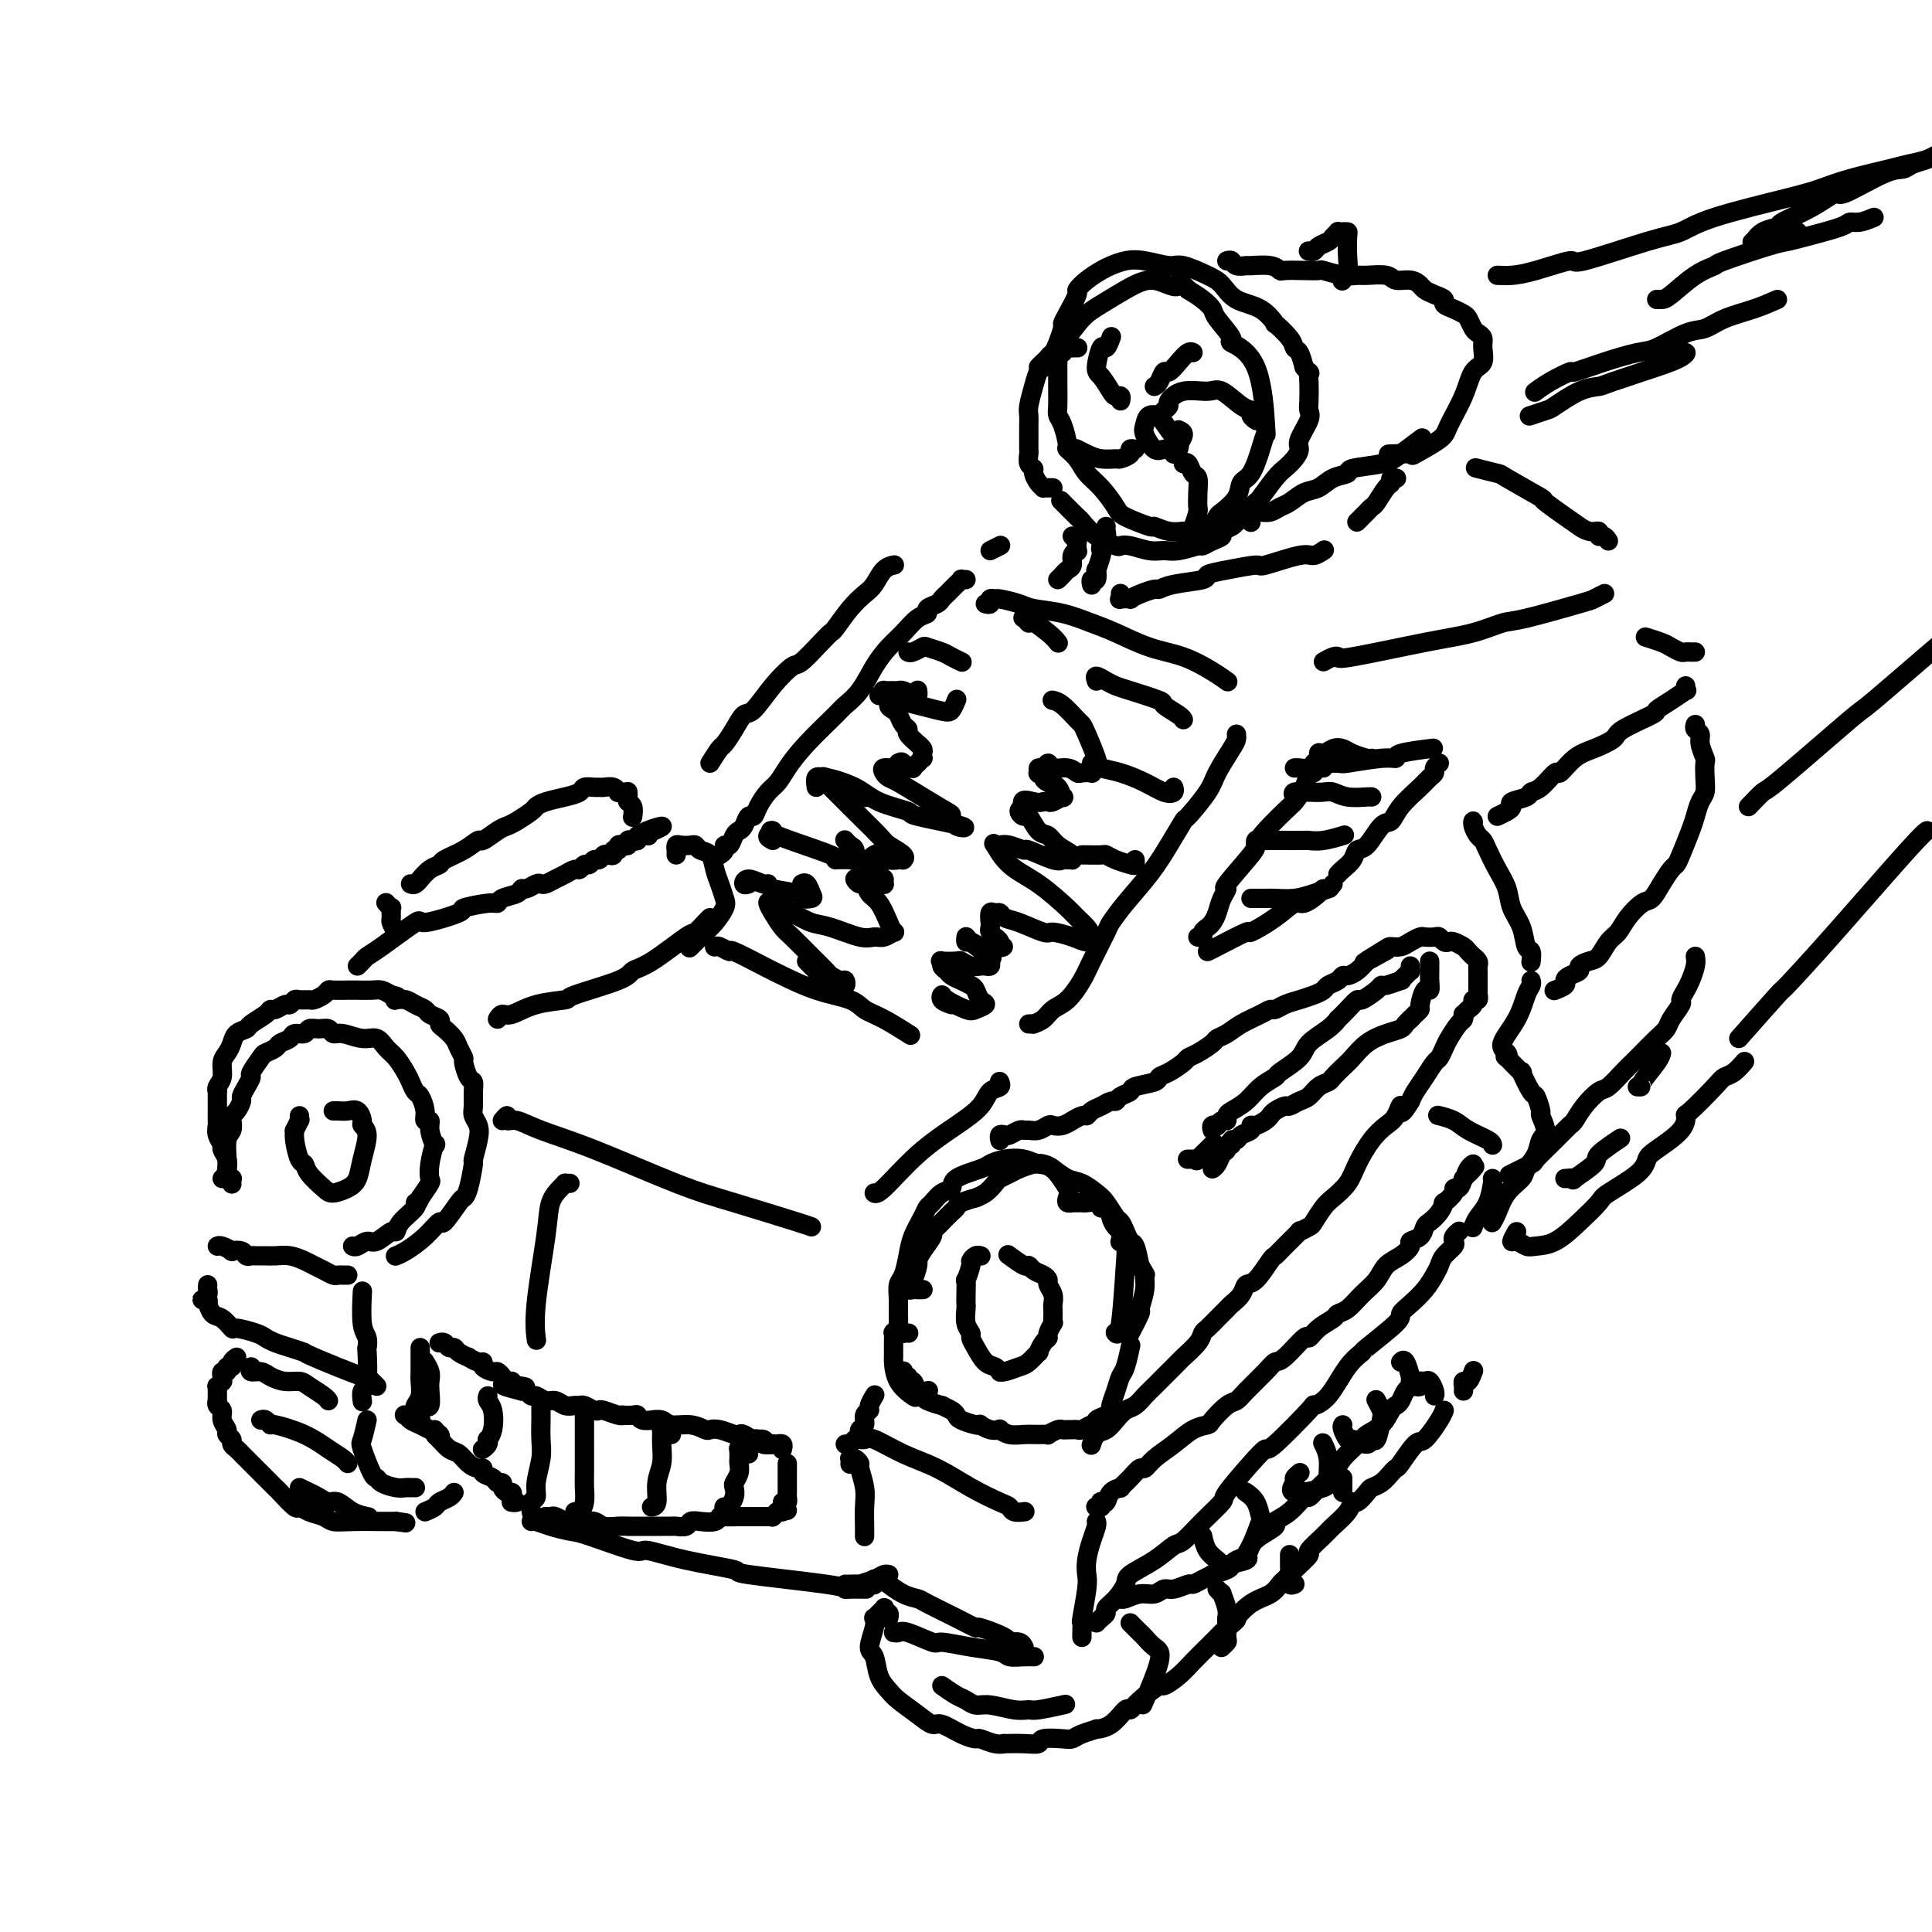 <svg viewBox='0 0 400 400' version='1.1' xmlns='http://www.w3.org/2000/svg' xmlns:xlink='http://www.w3.org/1999/xlink'><g fill='none' stroke='rgb(0,0,0)' stroke-width='4' stroke-linecap='round' stroke-linejoin='round'><path d='M188,276c0.121,0.007 0.243,0.014 0,0c-0.243,-0.014 -0.850,-0.047 -1,0c-0.150,0.047 0.156,0.176 0,0c-0.156,-0.176 -0.775,-0.656 -1,-1c-0.225,-0.344 -0.057,-0.552 0,-1c0.057,-0.448 0.005,-1.137 0,-2c-0.005,-0.863 0.039,-1.899 0,-3c-0.039,-1.101 -0.161,-2.266 0,-3c0.161,-0.734 0.607,-1.037 1,-2c0.393,-0.963 0.735,-2.586 1,-4c0.265,-1.414 0.455,-2.621 1,-4c0.545,-1.379 1.446,-2.932 2,-4c0.554,-1.068 0.760,-1.651 1,-2c0.240,-0.349 0.512,-0.464 1,-1c0.488,-0.536 1.190,-1.491 2,-2c0.810,-0.509 1.728,-0.571 2,-1c0.272,-0.429 -0.100,-1.226 1,-2c1.100,-0.774 3.673,-1.524 5,-2c1.327,-0.476 1.407,-0.678 2,-1c0.593,-0.322 1.697,-0.765 3,-1c1.303,-0.235 2.805,-0.262 4,0c1.195,0.262 2.083,0.812 3,1c0.917,0.188 1.862,0.012 3,1c1.138,0.988 2.468,3.139 3,4c0.532,0.861 0.266,0.430 0,0'/><path d='M203,260c0.081,0.029 0.161,0.058 0,0c-0.161,-0.058 -0.565,-0.204 -1,0c-0.435,0.204 -0.901,0.758 -1,1c-0.099,0.242 0.170,0.174 0,1c-0.170,0.826 -0.777,2.548 -1,3c-0.223,0.452 -0.061,-0.367 0,0c0.061,0.367 0.020,1.919 0,3c-0.020,1.081 -0.020,1.690 0,2c0.020,0.310 0.060,0.323 0,1c-0.060,0.677 -0.221,2.020 0,3c0.221,0.980 0.822,1.596 1,2c0.178,0.404 -0.068,0.595 0,1c0.068,0.405 0.449,1.022 1,2c0.551,0.978 1.273,2.315 2,3c0.727,0.685 1.458,0.716 2,1c0.542,0.284 0.893,0.821 1,1c0.107,0.179 -0.030,0.002 0,0c0.030,-0.002 0.228,0.173 1,0c0.772,-0.173 2.119,-0.694 3,-1c0.881,-0.306 1.298,-0.397 2,-1c0.702,-0.603 1.690,-1.718 2,-2c0.310,-0.282 -0.057,0.271 0,0c0.057,-0.271 0.537,-1.364 1,-2c0.463,-0.636 0.909,-0.813 1,-1c0.091,-0.187 -0.172,-0.383 0,-1c0.172,-0.617 0.778,-1.656 1,-2c0.222,-0.344 0.061,0.007 0,0c-0.061,-0.007 -0.020,-0.373 0,-1c0.020,-0.627 0.020,-1.516 0,-2c-0.020,-0.484 -0.060,-0.564 0,-1c0.060,-0.436 0.220,-1.230 0,-2c-0.220,-0.770 -0.819,-1.517 -1,-2c-0.181,-0.483 0.056,-0.702 0,-1c-0.056,-0.298 -0.404,-0.676 -1,-1c-0.596,-0.324 -1.438,-0.595 -2,-1c-0.562,-0.405 -0.844,-0.946 -1,-1c-0.156,-0.054 -0.186,0.377 -1,0c-0.814,-0.377 -2.411,-1.563 -3,-2c-0.589,-0.437 -0.168,-0.125 0,0c0.168,0.125 0.084,0.062 0,0'/><path d='M221,248c-0.122,0.423 -0.244,0.845 0,1c0.244,0.155 0.853,0.041 1,0c0.147,-0.041 -0.169,-0.011 0,0c0.169,0.011 0.822,0.002 1,0c0.178,-0.002 -0.120,0.003 0,0c0.120,-0.003 0.658,-0.015 1,0c0.342,0.015 0.487,0.056 1,0c0.513,-0.056 1.395,-0.208 2,0c0.605,0.208 0.932,0.776 1,1c0.068,0.224 -0.123,0.106 0,0c0.123,-0.106 0.558,-0.198 1,0c0.442,0.198 0.889,0.688 1,1c0.111,0.312 -0.115,0.447 0,1c0.115,0.553 0.570,1.524 1,2c0.430,0.476 0.834,0.457 1,1c0.166,0.543 0.094,1.649 0,2c-0.094,0.351 -0.211,-0.053 0,0c0.211,0.053 0.750,0.564 1,1c0.250,0.436 0.211,0.797 0,4c-0.211,3.203 -0.595,9.247 -1,12c-0.405,2.753 -0.830,2.215 -1,2c-0.170,-0.215 -0.085,-0.108 0,0'/><path d='M187,284c0.032,-0.122 0.064,-0.245 0,0c-0.064,0.245 -0.225,0.857 0,1c0.225,0.143 0.834,-0.183 1,0c0.166,0.183 -0.113,0.875 0,1c0.113,0.125 0.616,-0.316 1,0c0.384,0.316 0.647,1.390 1,2c0.353,0.610 0.795,0.755 1,1c0.205,0.245 0.174,0.591 1,1c0.826,0.409 2.510,0.883 3,1c0.490,0.117 -0.212,-0.123 0,0c0.212,0.123 1.339,0.607 2,1c0.661,0.393 0.855,0.693 1,1c0.145,0.307 0.240,0.622 1,1c0.760,0.378 2.183,0.820 3,1c0.817,0.180 1.026,0.100 1,0c-0.026,-0.100 -0.289,-0.219 0,0c0.289,0.219 1.130,0.777 2,1c0.870,0.223 1.769,0.112 2,0c0.231,-0.112 -0.207,-0.227 0,0c0.207,0.227 1.059,0.794 2,1c0.941,0.206 1.972,0.051 3,0c1.028,-0.051 2.054,0.000 3,0c0.946,-0.000 1.812,-0.053 2,0c0.188,0.053 -0.300,0.210 0,0c0.300,-0.210 1.390,-0.789 2,-1c0.610,-0.211 0.740,-0.056 1,0c0.260,0.056 0.650,0.011 1,0c0.350,-0.011 0.658,0.012 1,0c0.342,-0.012 0.717,-0.059 1,0c0.283,0.059 0.475,0.223 1,0c0.525,-0.223 1.385,-0.834 2,-1c0.615,-0.166 0.987,0.112 1,0c0.013,-0.112 -0.333,-0.613 0,-1c0.333,-0.387 1.346,-0.660 2,-1c0.654,-0.340 0.948,-0.746 1,-1c0.052,-0.254 -0.140,-0.356 0,-1c0.140,-0.644 0.612,-1.830 1,-3c0.388,-1.170 0.692,-2.324 1,-3c0.308,-0.676 0.621,-0.874 1,-2c0.379,-1.126 0.822,-3.179 1,-4c0.178,-0.821 0.089,-0.411 0,0'/><path d='M207,236c0.026,0.111 0.052,0.222 0,0c-0.052,-0.222 -0.183,-0.777 0,-1c0.183,-0.223 0.678,-0.112 1,0c0.322,0.112 0.470,0.227 1,0c0.530,-0.227 1.441,-0.797 2,-1c0.559,-0.203 0.765,-0.041 1,0c0.235,0.041 0.499,-0.041 1,0c0.501,0.041 1.238,0.203 2,0c0.762,-0.203 1.547,-0.771 2,-1c0.453,-0.229 0.573,-0.118 1,0c0.427,0.118 1.161,0.243 2,0c0.839,-0.243 1.782,-0.853 2,-1c0.218,-0.147 -0.290,0.168 0,0c0.290,-0.168 1.377,-0.820 2,-1c0.623,-0.180 0.783,0.110 1,0c0.217,-0.110 0.491,-0.621 1,-1c0.509,-0.379 1.254,-0.626 2,-1c0.746,-0.374 1.492,-0.874 2,-1c0.508,-0.126 0.777,0.121 1,0c0.223,-0.121 0.398,-0.610 1,-1c0.602,-0.390 1.630,-0.681 2,-1c0.370,-0.319 0.082,-0.667 1,-1c0.918,-0.333 3.044,-0.653 4,-1c0.956,-0.347 0.744,-0.722 1,-1c0.256,-0.278 0.979,-0.459 2,-1c1.021,-0.541 2.339,-1.440 3,-2c0.661,-0.560 0.666,-0.779 1,-1c0.334,-0.221 0.997,-0.443 2,-1c1.003,-0.557 2.345,-1.448 3,-2c0.655,-0.552 0.624,-0.765 1,-1c0.376,-0.235 1.161,-0.493 2,-1c0.839,-0.507 1.733,-1.263 3,-2c1.267,-0.737 2.909,-1.454 4,-2c1.091,-0.546 1.633,-0.920 2,-1c0.367,-0.080 0.561,0.133 1,0c0.439,-0.133 1.125,-0.613 2,-1c0.875,-0.387 1.940,-0.681 3,-1c1.060,-0.319 2.115,-0.664 3,-1c0.885,-0.336 1.598,-0.664 2,-1c0.402,-0.336 0.492,-0.681 1,-1c0.508,-0.319 1.435,-0.613 2,-1c0.565,-0.387 0.770,-0.867 1,-1c0.230,-0.133 0.485,0.079 1,0c0.515,-0.079 1.290,-0.451 2,-1c0.710,-0.549 1.355,-1.274 2,-2'/><path d='M283,199c8.816,-4.846 1.856,-0.962 0,0c-1.856,0.962 1.390,-1.000 3,-2c1.610,-1.000 1.582,-1.039 2,-1c0.418,0.039 1.282,0.154 2,0c0.718,-0.154 1.292,-0.578 2,-1c0.708,-0.422 1.552,-0.841 2,-1c0.448,-0.159 0.502,-0.056 1,0c0.498,0.056 1.442,0.067 2,0c0.558,-0.067 0.731,-0.211 1,0c0.269,0.211 0.635,0.777 1,1c0.365,0.223 0.729,0.102 1,0c0.271,-0.102 0.450,-0.186 1,0c0.550,0.186 1.472,0.641 2,1c0.528,0.359 0.663,0.621 1,1c0.337,0.379 0.875,0.875 1,1c0.125,0.125 -0.163,-0.120 0,0c0.163,0.120 0.776,0.604 1,1c0.224,0.396 0.060,0.704 0,1c-0.060,0.296 -0.015,0.581 0,1c0.015,0.419 0.000,0.973 0,2c-0.000,1.027 0.015,2.527 0,3c-0.015,0.473 -0.059,-0.081 0,0c0.059,0.081 0.222,0.796 0,1c-0.222,0.204 -0.830,-0.104 -1,0c-0.170,0.104 0.099,0.620 0,1c-0.099,0.380 -0.564,0.625 -1,1c-0.436,0.375 -0.841,0.881 -1,1c-0.159,0.119 -0.070,-0.148 0,0c0.070,0.148 0.121,0.712 0,1c-0.121,0.288 -0.413,0.299 -1,1c-0.587,0.701 -1.470,2.091 -2,3c-0.530,0.909 -0.709,1.335 -1,2c-0.291,0.665 -0.694,1.568 -1,2c-0.306,0.432 -0.515,0.394 -1,1c-0.485,0.606 -1.246,1.855 -2,3c-0.754,1.145 -1.501,2.184 -2,3c-0.499,0.816 -0.749,1.408 -1,2'/><path d='M292,228c-2.581,4.306 -2.032,1.572 -2,1c0.032,-0.572 -0.451,1.018 -1,2c-0.549,0.982 -1.162,1.355 -2,2c-0.838,0.645 -1.901,1.561 -3,3c-1.099,1.439 -2.235,3.401 -3,5c-0.765,1.599 -1.159,2.834 -2,4c-0.841,1.166 -2.128,2.264 -3,3c-0.872,0.736 -1.327,1.109 -2,2c-0.673,0.891 -1.563,2.301 -2,3c-0.437,0.699 -0.422,0.689 -1,1c-0.578,0.311 -1.750,0.945 -2,1c-0.250,0.055 0.421,-0.468 0,0c-0.421,0.468 -1.934,1.928 -3,3c-1.066,1.072 -1.685,1.757 -2,2c-0.315,0.243 -0.326,0.044 -1,1c-0.674,0.956 -2.011,3.067 -3,4c-0.989,0.933 -1.630,0.686 -2,1c-0.370,0.314 -0.470,1.187 -1,2c-0.530,0.813 -1.490,1.565 -2,2c-0.510,0.435 -0.568,0.552 -1,1c-0.432,0.448 -1.237,1.227 -2,2c-0.763,0.773 -1.485,1.540 -2,2c-0.515,0.460 -0.822,0.611 -1,1c-0.178,0.389 -0.225,1.014 -1,2c-0.775,0.986 -2.276,2.333 -3,3c-0.724,0.667 -0.669,0.655 -1,1c-0.331,0.345 -1.047,1.047 -2,2c-0.953,0.953 -2.142,2.156 -3,3c-0.858,0.844 -1.384,1.329 -2,2c-0.616,0.671 -1.320,1.526 -2,2c-0.680,0.474 -1.335,0.565 -2,1c-0.665,0.435 -1.341,1.213 -2,2c-0.659,0.787 -1.300,1.582 -2,2c-0.700,0.418 -1.458,0.459 -2,1c-0.542,0.541 -0.869,1.583 -1,2c-0.131,0.417 -0.065,0.208 0,0'/><path d='M186,276c0.113,-0.010 0.227,-0.020 0,0c-0.227,0.020 -0.793,0.069 -1,0c-0.207,-0.069 -0.055,-0.255 0,0c0.055,0.255 0.011,0.951 0,2c-0.011,1.049 0.009,2.450 0,3c-0.009,0.550 -0.048,0.249 0,1c0.048,0.751 0.181,2.555 1,4c0.819,1.445 2.323,2.532 3,3c0.677,0.468 0.529,0.318 1,0c0.471,-0.318 1.563,-0.805 2,-1c0.437,-0.195 0.218,-0.097 0,0'/><path d='M246,240c-0.123,0.002 -0.246,0.003 0,0c0.246,-0.003 0.862,-0.012 1,0c0.138,0.012 -0.201,0.045 0,0c0.201,-0.045 0.943,-0.170 1,0c0.057,0.170 -0.572,0.633 0,0c0.572,-0.633 2.346,-2.363 3,-3c0.654,-0.637 0.187,-0.182 0,0c-0.187,0.182 -0.093,0.091 0,0'/><path d='M251,234c-0.119,-0.414 -0.238,-0.828 0,-1c0.238,-0.172 0.834,-0.102 1,0c0.166,0.102 -0.098,0.235 0,0c0.098,-0.235 0.557,-0.839 1,-1c0.443,-0.161 0.869,0.119 1,0c0.131,-0.119 -0.034,-0.638 0,-1c0.034,-0.362 0.268,-0.568 1,-1c0.732,-0.432 1.961,-1.091 3,-2c1.039,-0.909 1.886,-2.066 3,-3c1.114,-0.934 2.493,-1.643 3,-2c0.507,-0.357 0.140,-0.363 1,-1c0.860,-0.637 2.947,-1.907 4,-3c1.053,-1.093 1.072,-2.011 2,-3c0.928,-0.989 2.764,-2.049 4,-3c1.236,-0.951 1.873,-1.794 2,-2c0.127,-0.206 -0.257,0.226 0,0c0.257,-0.226 1.155,-1.108 2,-2c0.845,-0.892 1.639,-1.793 2,-2c0.361,-0.207 0.290,0.280 1,0c0.710,-0.280 2.200,-1.328 3,-2c0.800,-0.672 0.911,-0.967 1,-1c0.089,-0.033 0.157,0.197 1,0c0.843,-0.197 2.460,-0.822 3,-1c0.540,-0.178 0.001,0.092 0,0c-0.001,-0.092 0.536,-0.547 1,-1c0.464,-0.453 0.856,-0.905 1,-1c0.144,-0.095 0.039,0.167 0,0c-0.039,-0.167 -0.011,-0.762 0,-1c0.011,-0.238 0.006,-0.119 0,0'/><path d='M296,199c0.000,0.442 0.001,0.883 0,1c-0.001,0.117 -0.003,-0.091 0,0c0.003,0.091 0.011,0.480 0,1c-0.011,0.520 -0.041,1.172 0,2c0.041,0.828 0.152,1.832 0,2c-0.152,0.168 -0.566,-0.501 -1,0c-0.434,0.501 -0.887,2.173 -1,3c-0.113,0.827 0.114,0.809 0,1c-0.114,0.191 -0.569,0.590 -1,1c-0.431,0.410 -0.837,0.831 -1,1c-0.163,0.169 -0.081,0.084 0,0'/><path d='M292,211c0.100,-0.088 0.200,-0.176 0,0c-0.200,0.176 -0.701,0.617 -1,1c-0.299,0.383 -0.397,0.707 -1,1c-0.603,0.293 -1.709,0.554 -3,1c-1.291,0.446 -2.765,1.075 -4,2c-1.235,0.925 -2.232,2.145 -3,3c-0.768,0.855 -1.308,1.346 -2,2c-0.692,0.654 -1.536,1.470 -2,2c-0.464,0.530 -0.548,0.773 -1,1c-0.452,0.227 -1.272,0.438 -2,1c-0.728,0.562 -1.365,1.474 -2,2c-0.635,0.526 -1.270,0.666 -2,1c-0.730,0.334 -1.557,0.863 -2,1c-0.443,0.137 -0.503,-0.117 -1,0c-0.497,0.117 -1.430,0.605 -2,1c-0.570,0.395 -0.778,0.697 -1,1c-0.222,0.303 -0.459,0.606 -1,1c-0.541,0.394 -1.388,0.880 -2,1c-0.612,0.120 -0.991,-0.127 -1,0c-0.009,0.127 0.353,0.626 0,1c-0.353,0.374 -1.419,0.621 -2,1c-0.581,0.379 -0.677,0.889 -1,1c-0.323,0.111 -0.874,-0.179 -1,0c-0.126,0.179 0.174,0.825 0,1c-0.174,0.175 -0.821,-0.121 -1,0c-0.179,0.121 0.109,0.660 0,1c-0.109,0.340 -0.617,0.483 -1,1c-0.383,0.517 -0.642,1.408 -1,2c-0.358,0.592 -0.817,0.883 -1,1c-0.183,0.117 -0.092,0.058 0,0'/><path d='M179,298c0.107,-0.001 0.214,-0.003 0,0c-0.214,0.003 -0.748,0.010 -1,0c-0.252,-0.010 -0.222,-0.037 0,0c0.222,0.037 0.637,0.138 1,0c0.363,-0.138 0.675,-0.513 2,0c1.325,0.513 3.665,1.916 6,3c2.335,1.084 4.666,1.849 7,3c2.334,1.151 4.671,2.687 7,4c2.329,1.313 4.649,2.404 6,3c1.351,0.596 1.733,0.696 2,1c0.267,0.304 0.418,0.813 1,1c0.582,0.187 1.595,0.054 2,0c0.405,-0.054 0.203,-0.027 0,0'/><path d='M227,312c-0.111,-0.029 -0.223,-0.059 0,0c0.223,0.059 0.779,0.205 1,0c0.221,-0.205 0.106,-0.763 0,-1c-0.106,-0.237 -0.202,-0.153 0,0c0.202,0.153 0.701,0.375 1,0c0.299,-0.375 0.399,-1.348 1,-2c0.601,-0.652 1.705,-0.982 2,-1c0.295,-0.018 -0.218,0.277 0,0c0.218,-0.277 1.166,-1.126 2,-2c0.834,-0.874 1.552,-1.771 2,-2c0.448,-0.229 0.625,0.212 1,0c0.375,-0.212 0.949,-1.077 2,-2c1.051,-0.923 2.578,-1.904 4,-3c1.422,-1.096 2.737,-2.307 4,-3c1.263,-0.693 2.472,-0.869 3,-1c0.528,-0.131 0.375,-0.216 1,-1c0.625,-0.784 2.027,-2.266 3,-3c0.973,-0.734 1.518,-0.718 2,-1c0.482,-0.282 0.900,-0.862 2,-2c1.100,-1.138 2.882,-2.836 4,-4c1.118,-1.164 1.572,-1.796 2,-2c0.428,-0.204 0.829,0.019 2,-1c1.171,-1.019 3.111,-3.282 4,-4c0.889,-0.718 0.727,0.107 1,0c0.273,-0.107 0.982,-1.148 2,-2c1.018,-0.852 2.346,-1.515 3,-2c0.654,-0.485 0.636,-0.791 1,-1c0.364,-0.209 1.112,-0.321 2,-1c0.888,-0.679 1.917,-1.926 3,-3c1.083,-1.074 2.222,-1.976 3,-3c0.778,-1.024 1.196,-2.171 2,-3c0.804,-0.829 1.994,-1.339 3,-2c1.006,-0.661 1.827,-1.472 2,-2c0.173,-0.528 -0.301,-0.774 0,-1c0.301,-0.226 1.377,-0.433 2,-1c0.623,-0.567 0.792,-1.495 1,-2c0.208,-0.505 0.456,-0.587 1,-1c0.544,-0.413 1.385,-1.159 2,-2c0.615,-0.841 1.005,-1.779 1,-2c-0.005,-0.221 -0.405,0.275 0,0c0.405,-0.275 1.614,-1.321 2,-2c0.386,-0.679 -0.050,-0.990 0,-1c0.050,-0.010 0.586,0.283 1,0c0.414,-0.283 0.707,-1.141 1,-2'/><path d='M303,244c3.955,-4.359 1.844,-1.756 1,-1c-0.844,0.756 -0.419,-0.335 0,-1c0.419,-0.665 0.834,-0.904 1,-1c0.166,-0.096 0.083,-0.048 0,0'/><path d='M309,237c0.010,0.067 0.020,0.133 0,0c-0.020,-0.133 -0.069,-0.467 -1,-1c-0.931,-0.533 -2.744,-1.267 -4,-2c-1.256,-0.733 -1.953,-1.467 -3,-2c-1.047,-0.533 -2.442,-0.867 -3,-1c-0.558,-0.133 -0.279,-0.067 0,0'/><path d='M175,299c0.444,-0.024 0.888,-0.048 1,0c0.112,0.048 -0.110,0.169 0,0c0.110,-0.169 0.550,-0.626 1,-1c0.450,-0.374 0.909,-0.664 1,-1c0.091,-0.336 -0.187,-0.719 0,-1c0.187,-0.281 0.838,-0.461 1,-1c0.162,-0.539 -0.167,-1.437 0,-2c0.167,-0.563 0.829,-0.792 1,-1c0.171,-0.208 -0.150,-0.396 0,-1c0.150,-0.604 0.771,-1.624 1,-2c0.229,-0.376 0.065,-0.107 0,0c-0.065,0.107 -0.033,0.054 0,0'/><path d='M176,303c-0.006,0.115 -0.012,0.231 0,0c0.012,-0.231 0.041,-0.807 0,-1c-0.041,-0.193 -0.151,-0.001 0,0c0.151,0.001 0.562,-0.188 1,0c0.438,0.188 0.902,0.753 1,1c0.098,0.247 -0.170,0.175 0,1c0.170,0.825 0.778,2.547 1,4c0.222,1.453 0.060,2.637 0,4c-0.060,1.363 -0.016,2.905 0,4c0.016,1.095 0.005,1.741 0,2c-0.005,0.259 -0.002,0.129 0,0'/><path d='M181,328c-0.003,0.116 -0.007,0.231 0,0c0.007,-0.231 0.024,-0.810 0,-1c-0.024,-0.190 -0.089,0.008 0,0c0.089,-0.008 0.332,-0.223 1,0c0.668,0.223 1.761,0.884 2,1c0.239,0.116 -0.376,-0.314 0,0c0.376,0.314 1.745,1.370 3,2c1.255,0.630 2.398,0.832 3,1c0.602,0.168 0.663,0.300 2,1c1.337,0.700 3.950,1.967 6,3c2.050,1.033 3.537,1.831 4,2c0.463,0.169 -0.096,-0.291 1,0c1.096,0.291 3.849,1.332 5,2c1.151,0.668 0.700,0.963 1,1c0.300,0.037 1.350,-0.182 2,0c0.650,0.182 0.900,0.766 1,1c0.100,0.234 0.050,0.117 0,0'/><path d='M224,339c-0.008,-0.183 -0.016,-0.366 0,-1c0.016,-0.634 0.056,-1.719 0,-2c-0.056,-0.281 -0.208,0.242 0,-1c0.208,-1.242 0.778,-4.248 1,-6c0.222,-1.752 0.098,-2.249 0,-3c-0.098,-0.751 -0.170,-1.757 0,-3c0.170,-1.243 0.582,-2.725 1,-4c0.418,-1.275 0.843,-2.343 1,-3c0.157,-0.657 0.045,-0.902 0,-1c-0.045,-0.098 -0.022,-0.049 0,0'/><path d='M227,336c0.298,-0.329 0.595,-0.658 1,-1c0.405,-0.342 0.917,-0.696 1,-1c0.083,-0.304 -0.264,-0.559 0,-1c0.264,-0.441 1.139,-1.068 2,-2c0.861,-0.932 1.710,-2.170 2,-3c0.290,-0.830 0.022,-1.253 1,-2c0.978,-0.747 3.202,-1.819 5,-3c1.798,-1.181 3.171,-2.473 4,-3c0.829,-0.527 1.114,-0.290 2,-1c0.886,-0.710 2.374,-2.367 4,-4c1.626,-1.633 3.389,-3.244 4,-4c0.611,-0.756 0.071,-0.659 1,-2c0.929,-1.341 3.329,-4.120 5,-6c1.671,-1.880 2.614,-2.860 3,-3c0.386,-0.140 0.217,0.560 2,-1c1.783,-1.560 5.519,-5.378 7,-7c1.481,-1.622 0.706,-1.047 1,-1c0.294,0.047 1.656,-0.436 3,-2c1.344,-1.564 2.670,-4.211 4,-6c1.330,-1.789 2.663,-2.719 3,-3c0.337,-0.281 -0.321,0.088 1,-1c1.321,-1.088 4.620,-3.632 6,-5c1.380,-1.368 0.842,-1.560 1,-2c0.158,-0.440 1.011,-1.129 2,-2c0.989,-0.871 2.115,-1.925 3,-3c0.885,-1.075 1.530,-2.172 2,-3c0.470,-0.828 0.766,-1.387 1,-2c0.234,-0.613 0.406,-1.278 1,-2c0.594,-0.722 1.609,-1.500 2,-2c0.391,-0.500 0.156,-0.722 0,-1c-0.156,-0.278 -0.234,-0.613 0,-1c0.234,-0.387 0.781,-0.825 1,-1c0.219,-0.175 0.109,-0.088 0,0'/><path d='M309,244c0.061,0.045 0.121,0.089 0,1c-0.121,0.911 -0.424,2.687 -1,4c-0.576,1.313 -1.424,2.161 -2,3c-0.576,0.839 -0.879,1.668 -1,2c-0.121,0.332 -0.061,0.166 0,0'/><path d='M162,300c-0.033,0.113 -0.065,0.227 0,0c0.065,-0.227 0.229,-0.793 0,-1c-0.229,-0.207 -0.850,-0.055 -1,0c-0.150,0.055 0.171,0.015 0,0c-0.171,-0.015 -0.833,-0.003 -1,0c-0.167,0.003 0.163,-0.003 0,0c-0.163,0.003 -0.818,0.015 -1,0c-0.182,-0.015 0.109,-0.056 0,0c-0.109,0.056 -0.617,0.211 -1,0c-0.383,-0.211 -0.642,-0.788 -1,-1c-0.358,-0.212 -0.817,-0.061 -1,0c-0.183,0.061 -0.092,0.030 0,0'/><path d='M159,299c0.429,-0.002 0.859,-0.005 1,0c0.141,0.005 -0.006,0.016 0,0c0.006,-0.016 0.167,-0.061 0,0c-0.167,0.061 -0.661,0.226 -1,0c-0.339,-0.226 -0.523,-0.844 -1,-1c-0.477,-0.156 -1.248,0.151 -2,0c-0.752,-0.151 -1.487,-0.759 -2,-1c-0.513,-0.241 -0.805,-0.116 -1,0c-0.195,0.116 -0.295,0.223 -1,0c-0.705,-0.223 -2.017,-0.777 -3,-1c-0.983,-0.223 -1.638,-0.116 -2,0c-0.362,0.116 -0.431,0.241 -1,0c-0.569,-0.241 -1.639,-0.850 -3,-1c-1.361,-0.150 -3.012,0.157 -4,0c-0.988,-0.157 -1.312,-0.778 -2,-1c-0.688,-0.222 -1.741,-0.045 -2,0c-0.259,0.045 0.277,-0.040 0,0c-0.277,0.040 -1.366,0.207 -2,0c-0.634,-0.207 -0.812,-0.786 -1,-1c-0.188,-0.214 -0.387,-0.061 -1,0c-0.613,0.061 -1.642,0.030 -2,0c-0.358,-0.030 -0.045,-0.060 0,0c0.045,0.060 -0.177,0.208 -1,0c-0.823,-0.208 -2.248,-0.774 -3,-1c-0.752,-0.226 -0.831,-0.113 -1,0c-0.169,0.113 -0.430,0.228 -1,0c-0.570,-0.228 -1.451,-0.797 -2,-1c-0.549,-0.203 -0.766,-0.039 -1,0c-0.234,0.039 -0.486,-0.046 -1,0c-0.514,0.046 -1.289,0.224 -2,0c-0.711,-0.224 -1.356,-0.848 -2,-1c-0.644,-0.152 -1.286,0.169 -2,0c-0.714,-0.169 -1.501,-0.829 -2,-1c-0.499,-0.171 -0.711,0.146 -1,0c-0.289,-0.146 -0.654,-0.756 -1,-1c-0.346,-0.244 -0.673,-0.122 -1,0'/><path d='M108,288c-7.842,-1.945 -1.946,-1.309 0,-1c1.946,0.309 -0.056,0.289 -1,0c-0.944,-0.289 -0.829,-0.847 -1,-1c-0.171,-0.153 -0.628,0.100 -1,0c-0.372,-0.100 -0.660,-0.553 -1,-1c-0.340,-0.447 -0.734,-0.889 -1,-1c-0.266,-0.111 -0.405,0.110 -1,0c-0.595,-0.110 -1.646,-0.551 -2,-1c-0.354,-0.449 -0.011,-0.908 0,-1c0.011,-0.092 -0.312,0.181 -1,0c-0.688,-0.181 -1.743,-0.818 -2,-1c-0.257,-0.182 0.282,0.091 0,0c-0.282,-0.091 -1.386,-0.546 -2,-1c-0.614,-0.454 -0.739,-0.906 -1,-1c-0.261,-0.094 -0.658,0.171 -1,0c-0.342,-0.171 -0.628,-0.778 -1,-1c-0.372,-0.222 -0.831,-0.060 -1,0c-0.169,0.060 -0.048,0.017 0,0c0.048,-0.017 0.024,-0.009 0,0'/><path d='M87,279c-0.000,0.431 -0.000,0.863 0,1c0.000,0.137 0.001,-0.020 0,0c-0.001,0.020 -0.004,0.218 0,1c0.004,0.782 0.015,2.147 0,3c-0.015,0.853 -0.057,1.194 0,2c0.057,0.806 0.211,2.076 0,3c-0.211,0.924 -0.789,1.502 -1,2c-0.211,0.498 -0.057,0.917 0,1c0.057,0.083 0.015,-0.170 0,0c-0.015,0.170 -0.004,0.763 0,1c0.004,0.237 0.002,0.119 0,0'/><path d='M90,296c-0.065,0.366 -0.131,0.731 0,1c0.131,0.269 0.458,0.440 1,1c0.542,0.560 1.298,1.508 2,2c0.702,0.492 1.349,0.527 2,1c0.651,0.473 1.306,1.383 2,2c0.694,0.617 1.429,0.940 2,1c0.571,0.060 0.980,-0.142 1,0c0.020,0.142 -0.349,0.629 0,1c0.349,0.371 1.417,0.625 2,1c0.583,0.375 0.682,0.870 1,1c0.318,0.130 0.856,-0.106 1,0c0.144,0.106 -0.106,0.554 0,1c0.106,0.446 0.569,0.890 1,1c0.431,0.110 0.830,-0.114 1,0c0.170,0.114 0.112,0.566 0,1c-0.112,0.434 -0.277,0.848 0,1c0.277,0.152 0.998,0.041 1,0c0.002,-0.041 -0.714,-0.012 -1,0c-0.286,0.012 -0.143,0.006 0,0'/><path d='M113,314c0.026,0.002 0.052,0.004 0,0c-0.052,-0.004 -0.183,-0.015 0,0c0.183,0.015 0.681,0.057 1,0c0.319,-0.057 0.460,-0.212 1,0c0.540,0.212 1.481,0.793 2,1c0.519,0.207 0.617,0.041 1,0c0.383,-0.041 1.049,0.041 2,0c0.951,-0.041 2.185,-0.207 3,0c0.815,0.207 1.210,0.788 2,1c0.790,0.212 1.977,0.057 3,0c1.023,-0.057 1.884,-0.015 2,0c0.116,0.015 -0.513,0.004 0,0c0.513,-0.004 2.169,-0.001 3,0c0.831,0.001 0.837,0.000 1,0c0.163,-0.000 0.481,0.001 1,0c0.519,-0.001 1.238,-0.004 2,0c0.762,0.004 1.568,0.015 2,0c0.432,-0.015 0.490,-0.056 1,0c0.510,0.056 1.471,0.207 2,0c0.529,-0.207 0.627,-0.774 1,-1c0.373,-0.226 1.023,-0.113 2,0c0.977,0.113 2.283,0.226 3,0c0.717,-0.226 0.846,-0.793 1,-1c0.154,-0.207 0.331,-0.056 1,0c0.669,0.056 1.828,0.015 3,0c1.172,-0.015 2.356,-0.004 3,0c0.644,0.004 0.747,0.001 1,0c0.253,-0.001 0.656,0.001 1,0c0.344,-0.001 0.631,-0.004 1,0c0.369,0.004 0.822,0.015 1,0c0.178,-0.015 0.082,-0.057 0,0c-0.082,0.057 -0.152,0.211 0,0c0.152,-0.211 0.524,-0.789 1,-1c0.476,-0.211 1.055,-0.057 1,0c-0.055,0.057 -0.746,0.015 -1,0c-0.254,-0.015 -0.073,-0.004 0,0c0.073,0.004 0.036,0.002 0,0'/><path d='M161,313c3.500,-0.500 1.750,-0.250 0,0'/><path d='M162,311c0.423,0.087 0.845,0.174 1,0c0.155,-0.174 0.041,-0.610 0,-1c-0.041,-0.390 -0.011,-0.734 0,-1c0.011,-0.266 0.003,-0.453 0,-1c-0.003,-0.547 -0.001,-1.453 0,-2c0.001,-0.547 0.000,-0.734 0,-1c-0.000,-0.266 -0.000,-0.610 0,-1c0.000,-0.390 0.000,-0.826 0,-1c-0.000,-0.174 -0.000,-0.087 0,0'/><path d='M155,301c-0.415,0.008 -0.829,0.017 -1,0c-0.171,-0.017 -0.098,-0.058 0,0c0.098,0.058 0.222,0.215 0,0c-0.222,-0.215 -0.792,-0.800 -1,-1c-0.208,-0.200 -0.056,-0.013 0,0c0.056,0.013 0.016,-0.149 0,0c-0.016,0.149 -0.008,0.607 0,1c0.008,0.393 0.016,0.720 0,1c-0.016,0.280 -0.056,0.511 0,1c0.056,0.489 0.207,1.235 0,2c-0.207,0.765 -0.772,1.550 -1,2c-0.228,0.450 -0.117,0.565 0,1c0.117,0.435 0.242,1.188 0,2c-0.242,0.812 -0.849,1.682 -1,2c-0.151,0.318 0.155,0.085 0,0c-0.155,-0.085 -0.773,-0.023 -1,0c-0.227,0.023 -0.065,0.007 0,0c0.065,-0.007 0.032,-0.003 0,0'/><path d='M139,297c-0.453,-0.026 -0.906,-0.051 -1,0c-0.094,0.051 0.172,0.180 0,0c-0.172,-0.180 -0.782,-0.668 -1,-1c-0.218,-0.332 -0.043,-0.510 0,0c0.043,0.510 -0.045,1.706 0,3c0.045,1.294 0.222,2.687 0,4c-0.222,1.313 -0.844,2.548 -1,4c-0.156,1.452 0.154,3.121 0,4c-0.154,0.879 -0.772,0.967 -1,1c-0.228,0.033 -0.065,0.009 0,0c0.065,-0.009 0.033,-0.005 0,0'/><path d='M121,292c-0.000,0.448 -0.000,0.896 0,1c0.000,0.104 0.000,-0.136 0,0c-0.000,0.136 -0.000,0.649 0,1c0.000,0.351 0.000,0.541 0,1c-0.000,0.459 -0.000,1.186 0,2c0.000,0.814 0.001,1.716 0,2c-0.001,0.284 -0.003,-0.050 0,1c0.003,1.050 0.011,3.483 0,5c-0.011,1.517 -0.042,2.119 0,3c0.042,0.881 0.155,2.040 0,3c-0.155,0.960 -0.580,1.720 -1,2c-0.420,0.280 -0.834,0.080 -1,0c-0.166,-0.080 -0.083,-0.040 0,0'/><path d='M112,291c0.001,0.313 0.001,0.627 0,1c-0.001,0.373 -0.004,0.806 0,1c0.004,0.194 0.016,0.150 0,1c-0.016,0.850 -0.061,2.594 0,4c0.061,1.406 0.226,2.475 0,4c-0.226,1.525 -0.845,3.505 -1,5c-0.155,1.495 0.154,2.504 0,3c-0.154,0.496 -0.772,0.480 -1,1c-0.228,0.520 -0.065,1.577 0,2c0.065,0.423 0.033,0.211 0,0'/><path d='M101,289c-0.105,0.301 -0.211,0.602 0,1c0.211,0.398 0.737,0.894 1,2c0.263,1.106 0.263,2.822 0,4c-0.263,1.178 -0.789,1.818 -1,2c-0.211,0.182 -0.108,-0.096 0,0c0.108,0.096 0.221,0.564 0,1c-0.221,0.436 -0.778,0.839 -1,1c-0.222,0.161 -0.111,0.081 0,0'/><path d='M88,282c-0.113,-0.176 -0.225,-0.351 0,0c0.225,0.351 0.789,1.229 1,2c0.211,0.771 0.070,1.436 0,2c-0.070,0.564 -0.070,1.027 0,2c0.070,0.973 0.211,2.454 0,3c-0.211,0.546 -0.775,0.156 -1,0c-0.225,-0.156 -0.113,-0.078 0,0'/><path d='M75,268c0.030,-0.606 0.060,-1.212 0,0c-0.060,1.212 -0.211,4.241 0,6c0.211,1.759 0.785,2.249 1,3c0.215,0.751 0.072,1.764 0,2c-0.072,0.236 -0.072,-0.304 0,1c0.072,1.304 0.215,4.453 0,6c-0.215,1.547 -0.789,1.494 -1,2c-0.211,0.506 -0.060,1.573 0,2c0.060,0.427 0.030,0.213 0,0'/><path d='M72,264c-0.448,-0.002 -0.897,-0.003 -1,0c-0.103,0.003 0.138,0.012 0,0c-0.138,-0.012 -0.655,-0.044 -1,0c-0.345,0.044 -0.518,0.166 -1,0c-0.482,-0.166 -1.274,-0.619 -2,-1c-0.726,-0.381 -1.388,-0.691 -2,-1c-0.612,-0.309 -1.176,-0.619 -2,-1c-0.824,-0.381 -1.908,-0.834 -3,-1c-1.092,-0.166 -2.191,-0.043 -3,0c-0.809,0.043 -1.329,0.008 -2,0c-0.671,-0.008 -1.494,0.012 -2,0c-0.506,-0.012 -0.694,-0.055 -1,0c-0.306,0.055 -0.730,0.207 -1,0c-0.270,-0.207 -0.388,-0.773 -1,-1c-0.612,-0.227 -1.719,-0.113 -2,0c-0.281,0.113 0.265,0.226 0,0c-0.265,-0.226 -1.339,-0.793 -2,-1c-0.661,-0.207 -0.909,-0.056 -1,0c-0.091,0.056 -0.026,0.016 0,0c0.026,-0.016 0.013,-0.008 0,0'/><path d='M43,266c-0.028,0.339 -0.056,0.678 0,1c0.056,0.322 0.197,0.626 0,1c-0.197,0.374 -0.733,0.816 -1,1c-0.267,0.184 -0.265,0.109 0,0c0.265,-0.109 0.795,-0.252 1,0c0.205,0.252 0.087,0.898 0,1c-0.087,0.102 -0.142,-0.341 0,0c0.142,0.341 0.482,1.468 1,2c0.518,0.532 1.213,0.471 2,1c0.787,0.529 1.666,1.647 2,2c0.334,0.353 0.122,-0.060 1,0c0.878,0.060 2.846,0.594 4,1c1.154,0.406 1.494,0.683 2,1c0.506,0.317 1.178,0.675 2,1c0.822,0.325 1.795,0.619 3,1c1.205,0.381 2.641,0.851 3,1c0.359,0.149 -0.359,-0.023 2,1c2.359,1.023 7.795,3.241 10,4c2.205,0.759 1.179,0.059 1,0c-0.179,-0.059 0.490,0.523 1,1c0.510,0.477 0.860,0.851 1,1c0.140,0.149 0.070,0.075 0,0'/><path d='M46,244c0.425,-0.341 0.850,-0.682 1,-1c0.150,-0.318 0.026,-0.614 0,-1c-0.026,-0.386 0.045,-0.863 0,-2c-0.045,-1.137 -0.205,-2.933 0,-4c0.205,-1.067 0.777,-1.403 1,-2c0.223,-0.597 0.098,-1.455 0,-2c-0.098,-0.545 -0.167,-0.779 0,-1c0.167,-0.221 0.571,-0.431 1,-1c0.429,-0.569 0.884,-1.498 1,-2c0.116,-0.502 -0.105,-0.576 0,-1c0.105,-0.424 0.538,-1.199 1,-2c0.462,-0.801 0.954,-1.629 1,-2c0.046,-0.371 -0.354,-0.284 0,-1c0.354,-0.716 1.461,-2.233 2,-3c0.539,-0.767 0.511,-0.784 1,-1c0.489,-0.216 1.497,-0.631 2,-1c0.503,-0.369 0.501,-0.691 1,-1c0.499,-0.309 1.498,-0.604 2,-1c0.502,-0.396 0.505,-0.892 1,-1c0.495,-0.108 1.480,0.171 2,0c0.520,-0.171 0.574,-0.793 1,-1c0.426,-0.207 1.223,0.001 2,0c0.777,-0.001 1.535,-0.212 2,0c0.465,0.212 0.638,0.848 1,1c0.362,0.152 0.912,-0.179 2,0c1.088,0.179 2.715,0.867 4,1c1.285,0.133 2.228,-0.288 3,0c0.772,0.288 1.373,1.286 2,2c0.627,0.714 1.281,1.145 2,2c0.719,0.855 1.503,2.133 2,3c0.497,0.867 0.706,1.322 1,2c0.294,0.678 0.671,1.578 1,2c0.329,0.422 0.609,0.366 1,1c0.391,0.634 0.893,1.958 1,3c0.107,1.042 -0.181,1.803 0,2c0.181,0.197 0.829,-0.170 1,0c0.171,0.170 -0.137,0.876 0,2c0.137,1.124 0.718,2.667 1,3c0.282,0.333 0.266,-0.543 0,0c-0.266,0.543 -0.783,2.506 -1,4c-0.217,1.494 -0.135,2.517 0,3c0.135,0.483 0.324,0.424 0,1c-0.324,0.576 -1.162,1.788 -2,3'/><path d='M87,248c-0.735,1.907 -1.074,1.174 -1,1c0.074,-0.174 0.560,0.210 0,1c-0.560,0.790 -2.166,1.986 -3,3c-0.834,1.014 -0.895,1.845 -1,2c-0.105,0.155 -0.252,-0.365 -1,0c-0.748,0.365 -2.095,1.614 -3,2c-0.905,0.386 -1.366,-0.092 -2,0c-0.634,0.092 -1.440,0.756 -2,1c-0.560,0.244 -0.874,0.070 -1,0c-0.126,-0.070 -0.063,-0.035 0,0'/><path d='M62,231c-0.031,0.485 -0.062,0.971 0,1c0.062,0.029 0.215,-0.398 0,0c-0.215,0.398 -0.800,1.622 -1,2c-0.200,0.378 -0.014,-0.090 0,0c0.014,0.090 -0.144,0.738 0,2c0.144,1.262 0.590,3.137 1,4c0.410,0.863 0.785,0.712 1,1c0.215,0.288 0.271,1.015 1,2c0.729,0.985 2.131,2.229 3,3c0.869,0.771 1.204,1.069 2,1c0.796,-0.069 2.052,-0.505 3,-1c0.948,-0.495 1.589,-1.048 2,-2c0.411,-0.952 0.591,-2.301 1,-4c0.409,-1.699 1.046,-3.748 1,-5c-0.046,-1.252 -0.775,-1.709 -1,-2c-0.225,-0.291 0.055,-0.418 0,-1c-0.055,-0.582 -0.446,-1.620 -1,-2c-0.554,-0.380 -1.272,-0.102 -2,0c-0.728,0.102 -1.465,0.027 -2,0c-0.535,-0.027 -0.867,-0.008 -1,0c-0.133,0.008 -0.066,0.004 0,0'/><path d='M48,245c0.008,0.120 0.016,0.240 0,0c-0.016,-0.240 -0.056,-0.841 0,-1c0.056,-0.159 0.207,0.122 0,0c-0.207,-0.122 -0.772,-0.648 -1,-1c-0.228,-0.352 -0.117,-0.531 0,-1c0.117,-0.469 0.242,-1.229 0,-2c-0.242,-0.771 -0.849,-1.554 -1,-2c-0.151,-0.446 0.156,-0.557 0,-1c-0.156,-0.443 -0.774,-1.218 -1,-2c-0.226,-0.782 -0.061,-1.570 0,-2c0.061,-0.430 0.016,-0.501 0,-1c-0.016,-0.499 -0.004,-1.425 0,-2c0.004,-0.575 0.000,-0.797 0,-1c-0.000,-0.203 0.004,-0.385 0,-1c-0.004,-0.615 -0.016,-1.663 0,-2c0.016,-0.337 0.060,0.037 0,0c-0.060,-0.037 -0.223,-0.485 0,-1c0.223,-0.515 0.832,-1.097 1,-2c0.168,-0.903 -0.105,-2.126 0,-3c0.105,-0.874 0.590,-1.399 1,-2c0.410,-0.601 0.747,-1.278 1,-2c0.253,-0.722 0.421,-1.490 1,-2c0.579,-0.510 1.569,-0.763 2,-1c0.431,-0.237 0.304,-0.460 1,-1c0.696,-0.540 2.214,-1.398 3,-2c0.786,-0.602 0.841,-0.950 1,-1c0.159,-0.050 0.423,0.197 1,0c0.577,-0.197 1.468,-0.838 2,-1c0.532,-0.162 0.705,0.153 1,0c0.295,-0.153 0.713,-0.776 1,-1c0.287,-0.224 0.445,-0.050 1,0c0.555,0.050 1.509,-0.025 2,0c0.491,0.025 0.520,0.150 1,0c0.480,-0.150 1.410,-0.576 2,-1c0.590,-0.424 0.839,-0.846 1,-1c0.161,-0.154 0.235,-0.041 1,0c0.765,0.041 2.221,0.010 3,0c0.779,-0.010 0.880,0.000 1,0c0.120,-0.000 0.259,-0.010 1,0c0.741,0.010 2.084,0.041 3,0c0.916,-0.041 1.405,-0.155 2,0c0.595,0.155 1.298,0.577 2,1'/><path d='M81,206c2.264,0.378 1.423,0.822 1,1c-0.423,0.178 -0.427,0.089 0,0c0.427,-0.089 1.285,-0.179 2,0c0.715,0.179 1.287,0.625 2,1c0.713,0.375 1.566,0.677 2,1c0.434,0.323 0.449,0.667 1,1c0.551,0.333 1.639,0.655 2,1c0.361,0.345 -0.004,0.713 0,1c0.004,0.287 0.379,0.495 1,1c0.621,0.505 1.490,1.309 2,2c0.510,0.691 0.662,1.270 1,2c0.338,0.730 0.861,1.612 1,2c0.139,0.388 -0.106,0.282 0,1c0.106,0.718 0.563,2.261 1,3c0.437,0.739 0.853,0.673 1,1c0.147,0.327 0.026,1.047 0,2c-0.026,0.953 0.041,2.137 0,3c-0.041,0.863 -0.192,1.404 0,2c0.192,0.596 0.728,1.248 1,2c0.272,0.752 0.280,1.603 0,3c-0.280,1.397 -0.846,3.341 -1,4c-0.154,0.659 0.106,0.035 0,1c-0.106,0.965 -0.576,3.521 -1,5c-0.424,1.479 -0.801,1.883 -1,2c-0.199,0.117 -0.220,-0.053 -1,1c-0.780,1.053 -2.318,3.330 -3,4c-0.682,0.670 -0.509,-0.265 -1,0c-0.491,0.265 -1.647,1.731 -3,3c-1.353,1.269 -2.903,2.342 -4,3c-1.097,0.658 -1.742,0.902 -2,1c-0.258,0.098 -0.129,0.049 0,0'/><path d='M191,267c0.091,-0.002 0.181,-0.004 0,0c-0.181,0.004 -0.634,0.014 -1,0c-0.366,-0.014 -0.644,-0.053 -1,0c-0.356,0.053 -0.789,0.198 -1,0c-0.211,-0.198 -0.198,-0.737 0,-1c0.198,-0.263 0.583,-0.249 1,-1c0.417,-0.751 0.867,-2.267 1,-3c0.133,-0.733 -0.052,-0.683 0,-1c0.052,-0.317 0.342,-1.001 1,-2c0.658,-0.999 1.686,-2.313 2,-3c0.314,-0.687 -0.084,-0.747 0,-1c0.084,-0.253 0.650,-0.697 1,-1c0.350,-0.303 0.484,-0.463 1,-1c0.516,-0.537 1.415,-1.450 2,-2c0.585,-0.550 0.856,-0.738 1,-1c0.144,-0.262 0.161,-0.599 1,-1c0.839,-0.401 2.500,-0.867 3,-1c0.500,-0.133 -0.161,0.066 0,0c0.161,-0.066 1.144,-0.399 2,-1c0.856,-0.601 1.584,-1.471 2,-2c0.416,-0.529 0.520,-0.717 1,-1c0.480,-0.283 1.335,-0.662 2,-1c0.665,-0.338 1.140,-0.633 2,-1c0.860,-0.367 2.106,-0.804 3,-1c0.894,-0.196 1.437,-0.151 2,0c0.563,0.151 1.148,0.409 2,1c0.852,0.591 1.972,1.514 3,2c1.028,0.486 1.963,0.535 3,1c1.037,0.465 2.176,1.346 3,2c0.824,0.654 1.334,1.083 2,2c0.666,0.917 1.488,2.323 2,3c0.512,0.677 0.715,0.623 1,1c0.285,0.377 0.654,1.183 1,2c0.346,0.817 0.670,1.643 1,2c0.330,0.357 0.666,0.245 1,1c0.334,0.755 0.667,2.378 1,4'/><path d='M236,262c1.600,2.657 1.101,1.798 1,2c-0.101,0.202 0.197,1.463 0,3c-0.197,1.537 -0.888,3.350 -1,4c-0.112,0.650 0.354,0.136 0,1c-0.354,0.864 -1.530,3.104 -2,4c-0.470,0.896 -0.235,0.448 0,0'/><path d='M104,232c0.458,-0.547 0.916,-1.094 1,-1c0.084,0.094 -0.207,0.829 0,1c0.207,0.171 0.910,-0.224 2,0c1.090,0.224 2.565,1.065 5,2c2.435,0.935 5.829,1.963 11,4c5.171,2.037 12.118,5.082 17,7c4.882,1.918 7.700,2.710 12,4c4.300,1.290 10.081,3.078 13,4c2.919,0.922 2.977,0.978 3,1c0.023,0.022 0.012,0.011 0,0'/><path d='M118,245c-0.438,0.014 -0.875,0.028 -1,0c-0.125,-0.028 0.064,-0.099 0,0c-0.064,0.099 -0.381,0.367 -1,1c-0.619,0.633 -1.539,1.631 -2,3c-0.461,1.369 -0.464,3.109 -1,7c-0.536,3.891 -1.606,9.932 -2,14c-0.394,4.068 -0.113,6.162 0,7c0.113,0.838 0.056,0.419 0,0'/><path d='M103,211c0.299,-0.476 0.597,-0.952 1,-1c0.403,-0.048 0.910,0.331 2,0c1.090,-0.331 2.763,-1.374 5,-2c2.237,-0.626 5.039,-0.836 6,-1c0.961,-0.164 0.083,-0.283 2,-1c1.917,-0.717 6.631,-2.033 9,-3c2.369,-0.967 2.393,-1.586 3,-2c0.607,-0.414 1.799,-0.622 4,-2c2.201,-1.378 5.413,-3.924 7,-5c1.587,-1.076 1.549,-0.680 2,-1c0.451,-0.320 1.391,-1.355 2,-2c0.609,-0.645 0.888,-0.898 1,-1c0.112,-0.102 0.056,-0.051 0,0'/><path d='M148,196c-0.049,0.036 -0.098,0.072 0,0c0.098,-0.072 0.344,-0.253 1,0c0.656,0.253 1.723,0.939 2,1c0.277,0.061 -0.235,-0.503 1,0c1.235,0.503 4.217,2.075 6,3c1.783,0.925 2.369,1.205 4,2c1.631,0.795 4.308,2.105 7,3c2.692,0.895 5.398,1.375 7,2c1.602,0.625 2.099,1.394 3,2c0.901,0.606 2.204,1.048 4,2c1.796,0.952 4.085,2.415 5,3c0.915,0.585 0.458,0.293 0,0'/><path d='M207,224c0.014,0.027 0.028,0.054 0,0c-0.028,-0.054 -0.097,-0.189 0,0c0.097,0.189 0.360,0.704 0,1c-0.360,0.296 -1.343,0.374 -2,1c-0.657,0.626 -0.989,1.800 -2,3c-1.011,1.200 -2.702,2.427 -5,4c-2.298,1.573 -5.204,3.494 -8,6c-2.796,2.506 -5.484,5.598 -7,7c-1.516,1.402 -1.862,1.115 -2,1c-0.138,-0.115 -0.069,-0.057 0,0'/><path d='M74,200c0.344,-0.328 0.688,-0.657 1,-1c0.312,-0.343 0.594,-0.701 1,-1c0.406,-0.299 0.938,-0.538 3,-2c2.062,-1.462 5.655,-4.147 7,-5c1.345,-0.853 0.441,0.126 2,0c1.559,-0.126 5.582,-1.357 7,-2c1.418,-0.643 0.233,-0.697 1,-1c0.767,-0.303 3.487,-0.856 5,-1c1.513,-0.144 1.819,0.120 2,0c0.181,-0.120 0.237,-0.624 1,-1c0.763,-0.376 2.232,-0.623 3,-1c0.768,-0.377 0.835,-0.885 1,-1c0.165,-0.115 0.428,0.162 1,0c0.572,-0.162 1.451,-0.764 2,-1c0.549,-0.236 0.767,-0.106 1,0c0.233,0.106 0.482,0.187 1,0c0.518,-0.187 1.305,-0.643 2,-1c0.695,-0.357 1.300,-0.616 2,-1c0.700,-0.384 1.497,-0.891 2,-1c0.503,-0.109 0.712,0.182 1,0c0.288,-0.182 0.655,-0.837 1,-1c0.345,-0.163 0.670,0.166 1,0c0.330,-0.166 0.667,-0.828 1,-1c0.333,-0.172 0.663,0.146 1,0c0.337,-0.146 0.683,-0.756 1,-1c0.317,-0.244 0.606,-0.122 1,0c0.394,0.122 0.893,0.243 1,0c0.107,-0.243 -0.178,-0.849 0,-1c0.178,-0.151 0.817,0.152 1,0c0.183,-0.152 -0.092,-0.759 0,-1c0.092,-0.241 0.550,-0.116 1,0c0.450,0.116 0.890,0.224 1,0c0.110,-0.224 -0.111,-0.778 0,-1c0.111,-0.222 0.556,-0.111 1,0c0.444,0.111 0.889,0.222 1,0c0.111,-0.222 -0.111,-0.778 0,-1c0.111,-0.222 0.556,-0.111 1,0'/><path d='M133,173c7.500,-3.071 2.750,-1.750 1,-1c-1.750,0.750 -0.500,0.929 0,1c0.500,0.071 0.250,0.036 0,0'/><path d='M82,193c-0.425,-0.795 -0.850,-1.590 -1,-2c-0.150,-0.410 -0.026,-0.436 0,-1c0.026,-0.564 -0.046,-1.668 0,-2c0.046,-0.332 0.208,0.107 0,0c-0.208,-0.107 -0.788,-0.761 -1,-1c-0.212,-0.239 -0.057,-0.064 0,0c0.057,0.064 0.016,0.018 0,0c-0.016,-0.018 -0.008,-0.009 0,0'/><path d='M85,183c0.297,0.128 0.595,0.255 1,0c0.405,-0.255 0.918,-0.894 1,-1c0.082,-0.106 -0.267,0.320 0,0c0.267,-0.320 1.151,-1.386 2,-2c0.849,-0.614 1.665,-0.776 2,-1c0.335,-0.224 0.191,-0.512 1,-1c0.809,-0.488 2.573,-1.178 4,-2c1.427,-0.822 2.517,-1.777 3,-2c0.483,-0.223 0.361,0.287 1,0c0.639,-0.287 2.041,-1.372 3,-2c0.959,-0.628 1.477,-0.798 2,-1c0.523,-0.202 1.052,-0.435 2,-1c0.948,-0.565 2.313,-1.460 3,-2c0.687,-0.540 0.694,-0.723 1,-1c0.306,-0.277 0.912,-0.649 2,-1c1.088,-0.351 2.659,-0.683 4,-1c1.341,-0.317 2.452,-0.621 3,-1c0.548,-0.379 0.531,-0.835 1,-1c0.469,-0.165 1.422,-0.041 2,0c0.578,0.041 0.781,-0.003 1,0c0.219,0.003 0.455,0.053 1,0c0.545,-0.053 1.400,-0.210 2,0c0.600,0.210 0.944,0.788 1,1c0.056,0.212 -0.177,0.057 0,0c0.177,-0.057 0.765,-0.016 1,0c0.235,0.016 0.118,0.008 0,0'/><path d='M130,164c-0.008,-0.087 -0.016,-0.173 0,0c0.016,0.173 0.057,0.607 0,1c-0.057,0.393 -0.211,0.746 0,1c0.211,0.254 0.789,0.408 1,1c0.211,0.592 0.057,1.621 0,2c-0.057,0.379 -0.016,0.108 0,0c0.016,-0.108 0.008,-0.054 0,0'/><path d='M140,177c-0.004,-0.453 -0.009,-0.906 0,-1c0.009,-0.094 0.030,0.170 0,0c-0.030,-0.170 -0.111,-0.774 0,-1c0.111,-0.226 0.415,-0.073 1,0c0.585,0.073 1.452,0.067 2,0c0.548,-0.067 0.777,-0.195 1,0c0.223,0.195 0.441,0.714 1,1c0.559,0.286 1.458,0.341 2,1c0.542,0.659 0.728,1.923 1,3c0.272,1.077 0.630,1.966 1,3c0.370,1.034 0.752,2.212 1,3c0.248,0.788 0.360,1.185 0,2c-0.360,0.815 -1.193,2.047 -2,3c-0.807,0.953 -1.587,1.627 -2,2c-0.413,0.373 -0.457,0.447 -1,1c-0.543,0.553 -1.584,1.587 -2,2c-0.416,0.413 -0.208,0.207 0,0'/><path d='M149,177c0.447,-0.295 0.893,-0.590 1,-1c0.107,-0.410 -0.126,-0.935 0,-1c0.126,-0.065 0.611,0.328 1,0c0.389,-0.328 0.682,-1.379 1,-2c0.318,-0.621 0.662,-0.812 1,-1c0.338,-0.188 0.671,-0.372 1,-1c0.329,-0.628 0.655,-1.701 1,-2c0.345,-0.299 0.710,0.175 1,0c0.290,-0.175 0.504,-0.999 1,-2c0.496,-1.001 1.275,-2.181 2,-3c0.725,-0.819 1.397,-1.279 2,-2c0.603,-0.721 1.137,-1.703 2,-3c0.863,-1.297 2.054,-2.909 4,-5c1.946,-2.091 4.646,-4.660 6,-6c1.354,-1.340 1.363,-1.450 2,-2c0.637,-0.550 1.903,-1.541 3,-3c1.097,-1.459 2.025,-3.385 3,-5c0.975,-1.615 1.997,-2.919 3,-4c1.003,-1.081 1.988,-1.939 3,-3c1.012,-1.061 2.050,-2.326 3,-3c0.950,-0.674 1.813,-0.758 2,-1c0.187,-0.242 -0.301,-0.642 0,-1c0.301,-0.358 1.391,-0.674 2,-1c0.609,-0.326 0.736,-0.661 1,-1c0.264,-0.339 0.663,-0.683 1,-1c0.337,-0.317 0.611,-0.607 1,-1c0.389,-0.393 0.893,-0.890 1,-1c0.107,-0.110 -0.181,0.167 0,0c0.181,-0.167 0.832,-0.777 1,-1c0.168,-0.223 -0.147,-0.060 0,0c0.147,0.060 0.756,0.017 1,0c0.244,-0.017 0.122,-0.009 0,0'/><path d='M213,212c0.472,-0.016 0.944,-0.033 1,0c0.056,0.033 -0.304,0.115 0,0c0.304,-0.115 1.273,-0.429 2,-1c0.727,-0.571 1.211,-1.400 2,-2c0.789,-0.600 1.884,-0.971 3,-2c1.116,-1.029 2.254,-2.717 3,-4c0.746,-1.283 1.102,-2.162 2,-4c0.898,-1.838 2.340,-4.636 3,-6c0.660,-1.364 0.538,-1.295 1,-2c0.462,-0.705 1.507,-2.185 3,-4c1.493,-1.815 3.433,-3.967 5,-6c1.567,-2.033 2.761,-3.949 4,-6c1.239,-2.051 2.524,-4.237 3,-5c0.476,-0.763 0.141,-0.102 1,-1c0.859,-0.898 2.910,-3.355 4,-5c1.090,-1.645 1.220,-2.480 2,-4c0.780,-1.520 2.209,-3.727 3,-5c0.791,-1.273 0.944,-1.612 1,-2c0.056,-0.388 0.016,-0.825 0,-1c-0.016,-0.175 -0.008,-0.087 0,0'/><path d='M204,125c0.453,0.115 0.905,0.230 1,0c0.095,-0.230 -0.168,-0.805 0,-1c0.168,-0.195 0.766,-0.012 1,0c0.234,0.012 0.102,-0.148 1,0c0.898,0.148 2.824,0.605 4,1c1.176,0.395 1.600,0.729 3,1c1.400,0.271 3.776,0.480 6,1c2.224,0.520 4.296,1.350 6,2c1.704,0.650 3.038,1.120 5,2c1.962,0.880 4.551,2.169 7,3c2.449,0.831 4.760,1.202 7,2c2.240,0.798 4.411,2.023 6,3c1.589,0.977 2.597,1.708 3,2c0.403,0.292 0.202,0.146 0,0'/><path d='M248,194c0.447,0.088 0.893,0.176 1,0c0.107,-0.176 -0.127,-0.617 0,-1c0.127,-0.383 0.613,-0.710 1,-1c0.387,-0.290 0.673,-0.545 1,-1c0.327,-0.455 0.694,-1.110 1,-2c0.306,-0.890 0.551,-2.016 1,-3c0.449,-0.984 1.104,-1.825 1,-2c-0.104,-0.175 -0.966,0.317 0,-1c0.966,-1.317 3.760,-4.442 5,-6c1.240,-1.558 0.928,-1.550 1,-2c0.072,-0.450 0.530,-1.358 2,-3c1.470,-1.642 3.953,-4.020 5,-5c1.047,-0.980 0.659,-0.564 1,-1c0.341,-0.436 1.411,-1.725 2,-3c0.589,-1.275 0.697,-2.536 1,-3c0.303,-0.464 0.801,-0.133 1,0c0.199,0.133 0.100,0.066 0,0'/><path d='M268,159c0.227,-0.031 0.454,-0.061 1,0c0.546,0.061 1.412,0.214 2,0c0.588,-0.214 0.899,-0.793 1,-1c0.101,-0.207 -0.007,-0.041 1,0c1.007,0.041 3.129,-0.044 4,0c0.871,0.044 0.490,0.218 2,0c1.510,-0.218 4.910,-0.829 7,-1c2.090,-0.171 2.869,0.099 3,0c0.131,-0.099 -0.388,-0.565 1,-1c1.388,-0.435 4.682,-0.839 6,-1c1.318,-0.161 0.659,-0.081 0,0'/><path d='M298,158c-0.444,0.330 -0.889,0.661 -1,1c-0.111,0.339 0.111,0.687 0,1c-0.111,0.313 -0.557,0.592 -1,1c-0.443,0.408 -0.885,0.947 -2,2c-1.115,1.053 -2.905,2.620 -4,4c-1.095,1.380 -1.497,2.572 -2,3c-0.503,0.428 -1.108,0.093 -2,1c-0.892,0.907 -2.071,3.056 -3,4c-0.929,0.944 -1.608,0.684 -2,1c-0.392,0.316 -0.497,1.209 -1,2c-0.503,0.791 -1.403,1.480 -2,2c-0.597,0.520 -0.892,0.871 -1,1c-0.108,0.129 -0.031,0.037 0,0c0.031,-0.037 0.015,-0.018 0,0'/><path d='M276,183c-0.318,0.435 -0.636,0.871 -1,1c-0.364,0.129 -0.773,-0.048 -1,0c-0.227,0.048 -0.273,0.323 -1,1c-0.727,0.677 -2.137,1.758 -3,2c-0.863,0.242 -1.180,-0.356 -2,0c-0.820,0.356 -2.143,1.665 -4,3c-1.857,1.335 -4.249,2.698 -5,3c-0.751,0.302 0.139,-0.455 -1,0c-1.139,0.455 -4.307,2.123 -6,3c-1.693,0.877 -1.912,0.965 -2,1c-0.088,0.035 -0.044,0.018 0,0'/><path d='M232,123c-0.017,-0.113 -0.034,-0.226 0,0c0.034,0.226 0.119,0.790 0,1c-0.119,0.210 -0.442,0.066 0,0c0.442,-0.066 1.648,-0.055 2,0c0.352,0.055 -0.149,0.155 0,0c0.149,-0.155 0.948,-0.566 2,-1c1.052,-0.434 2.356,-0.890 3,-1c0.644,-0.110 0.626,0.126 1,0c0.374,-0.126 1.138,-0.612 3,-1c1.862,-0.388 4.822,-0.676 6,-1c1.178,-0.324 0.574,-0.683 1,-1c0.426,-0.317 1.881,-0.592 4,-1c2.119,-0.408 4.901,-0.950 6,-1c1.099,-0.050 0.516,0.393 2,0c1.484,-0.393 5.037,-1.621 7,-2c1.963,-0.379 2.336,0.090 3,0c0.664,-0.090 1.618,-0.740 2,-1c0.382,-0.260 0.191,-0.130 0,0'/><path d='M226,121c-0.008,-0.035 -0.016,-0.070 0,0c0.016,0.070 0.056,0.246 0,0c-0.056,-0.246 -0.207,-0.914 0,-1c0.207,-0.086 0.774,0.408 1,0c0.226,-0.408 0.112,-1.719 0,-2c-0.112,-0.281 -0.222,0.468 0,0c0.222,-0.468 0.778,-2.153 1,-3c0.222,-0.847 0.112,-0.858 0,-1c-0.112,-0.142 -0.226,-0.417 0,-1c0.226,-0.583 0.793,-1.476 1,-2c0.207,-0.524 0.056,-0.680 0,-1c-0.056,-0.320 -0.016,-0.806 0,-1c0.016,-0.194 0.008,-0.097 0,0'/><path d='M223,72c0.119,0.002 0.238,0.005 0,0c-0.238,-0.005 -0.833,-0.016 -1,0c-0.167,0.016 0.095,0.059 0,0c-0.095,-0.059 -0.547,-0.222 -1,0c-0.453,0.222 -0.906,0.827 -1,1c-0.094,0.173 0.171,-0.086 0,0c-0.171,0.086 -0.778,0.516 -1,1c-0.222,0.484 -0.060,1.024 0,1c0.060,-0.024 0.016,-0.610 0,0c-0.016,0.610 -0.005,2.415 0,3c0.005,0.585 0.004,-0.050 0,0c-0.004,0.050 -0.011,0.784 0,2c0.011,1.216 0.040,2.913 0,4c-0.040,1.087 -0.148,1.564 0,2c0.148,0.436 0.553,0.830 1,2c0.447,1.170 0.937,3.116 1,4c0.063,0.884 -0.302,0.706 0,1c0.302,0.294 1.271,1.061 2,2c0.729,0.939 1.219,2.049 2,3c0.781,0.951 1.853,1.742 3,3c1.147,1.258 2.368,2.982 3,4c0.632,1.018 0.674,1.330 2,2c1.326,0.670 3.935,1.697 5,2c1.065,0.303 0.586,-0.117 1,0c0.414,0.117 1.722,0.770 3,1c1.278,0.230 2.525,0.036 3,0c0.475,-0.036 0.176,0.087 1,0c0.824,-0.087 2.769,-0.384 4,-1c1.231,-0.616 1.747,-1.552 2,-2c0.253,-0.448 0.242,-0.409 1,-1c0.758,-0.591 2.284,-1.813 3,-3c0.716,-1.187 0.623,-2.339 1,-3c0.377,-0.661 1.223,-0.830 2,-2c0.777,-1.170 1.485,-3.340 2,-5c0.515,-1.660 0.838,-2.809 1,-3c0.162,-0.191 0.162,0.576 0,-2c-0.162,-2.576 -0.487,-8.496 -2,-12c-1.513,-3.504 -4.214,-4.591 -5,-5c-0.786,-0.409 0.345,-0.140 0,-1c-0.345,-0.860 -2.165,-2.849 -3,-4c-0.835,-1.151 -0.686,-1.464 -1,-2c-0.314,-0.536 -1.090,-1.296 -2,-2c-0.910,-0.704 -1.955,-1.352 -3,-2'/><path d='M246,60c-2.546,-2.724 -1.909,-1.533 -2,-1c-0.091,0.533 -0.908,0.409 -2,0c-1.092,-0.409 -2.458,-1.103 -4,-1c-1.542,0.103 -3.261,1.005 -5,2c-1.739,0.995 -3.499,2.085 -5,3c-1.501,0.915 -2.742,1.657 -4,3c-1.258,1.343 -2.533,3.288 -4,5c-1.467,1.712 -3.126,3.192 -4,4c-0.874,0.808 -0.964,0.945 -1,1c-0.036,0.055 -0.018,0.027 0,0'/><path d='M244,89c0.519,0.228 1.037,0.456 1,1c-0.037,0.544 -0.630,1.404 -1,2c-0.370,0.596 -0.516,0.929 -1,1c-0.484,0.071 -1.305,-0.118 -2,0c-0.695,0.118 -1.264,0.544 -2,0c-0.736,-0.544 -1.639,-2.058 -2,-3c-0.361,-0.942 -0.181,-1.314 0,-2c0.181,-0.686 0.363,-1.687 1,-2c0.637,-0.313 1.729,0.062 2,0c0.271,-0.062 -0.280,-0.560 0,0c0.280,0.560 1.392,2.178 2,3c0.608,0.822 0.713,0.847 1,1c0.287,0.153 0.757,0.433 1,1c0.243,0.567 0.258,1.422 0,2c-0.258,0.578 -0.788,0.879 -1,1c-0.212,0.121 -0.106,0.060 0,0'/><path d='M241,85c0.478,-0.372 0.955,-0.743 1,-1c0.045,-0.257 -0.343,-0.398 0,-1c0.343,-0.602 1.416,-1.665 3,-2c1.584,-0.335 3.677,0.057 5,0c1.323,-0.057 1.875,-0.561 3,0c1.125,0.561 2.824,2.189 4,3c1.176,0.811 1.831,0.805 2,1c0.169,0.195 -0.147,0.591 0,1c0.147,0.409 0.756,0.831 1,1c0.244,0.169 0.122,0.084 0,0'/><path d='M245,96c0.340,-0.214 0.679,-0.428 1,0c0.321,0.428 0.623,1.499 1,2c0.377,0.501 0.830,0.432 1,1c0.170,0.568 0.055,1.774 0,3c-0.055,1.226 -0.052,2.472 0,3c0.052,0.528 0.154,0.338 0,1c-0.154,0.662 -0.563,2.177 -1,3c-0.437,0.823 -0.901,0.952 -1,1c-0.099,0.048 0.166,0.013 0,0c-0.166,-0.013 -0.762,-0.004 -1,0c-0.238,0.004 -0.119,0.002 0,0'/><path d='M235,93c-0.480,-0.082 -0.961,-0.165 -1,0c-0.039,0.165 0.362,0.577 0,1c-0.362,0.423 -1.488,0.856 -2,1c-0.512,0.144 -0.411,0.000 -1,0c-0.589,0.000 -1.869,0.144 -3,0c-1.131,-0.144 -2.112,-0.577 -3,-1c-0.888,-0.423 -1.682,-0.835 -2,-1c-0.318,-0.165 -0.159,-0.082 0,0'/><path d='M232,83c0.097,-0.431 0.193,-0.861 0,-1c-0.193,-0.139 -0.676,0.014 -1,0c-0.324,-0.014 -0.491,-0.194 -1,-1c-0.509,-0.806 -1.362,-2.237 -2,-3c-0.638,-0.763 -1.060,-0.856 -1,-2c0.060,-1.144 0.604,-3.337 1,-4c0.396,-0.663 0.645,0.206 1,0c0.355,-0.206 0.816,-1.487 1,-2c0.184,-0.513 0.092,-0.256 0,0'/><path d='M239,80c0.327,-0.184 0.655,-0.368 1,-1c0.345,-0.632 0.709,-1.710 1,-2c0.291,-0.290 0.509,0.210 1,0c0.491,-0.210 1.255,-1.128 2,-2c0.745,-0.872 1.470,-1.696 2,-2c0.530,-0.304 0.866,-0.087 1,0c0.134,0.087 0.067,0.043 0,0'/><path d='M218,101c-0.304,0.004 -0.607,0.009 -1,0c-0.393,-0.009 -0.875,-0.030 -1,0c-0.125,0.030 0.106,0.111 0,0c-0.106,-0.111 -0.550,-0.415 -1,-1c-0.450,-0.585 -0.905,-1.452 -1,-2c-0.095,-0.548 0.171,-0.779 0,-1c-0.171,-0.221 -0.778,-0.433 -1,-1c-0.222,-0.567 -0.059,-1.489 0,-2c0.059,-0.511 0.015,-0.610 0,-1c-0.015,-0.390 -0.001,-1.069 0,-2c0.001,-0.931 -0.011,-2.113 0,-3c0.011,-0.887 0.044,-1.479 0,-2c-0.044,-0.521 -0.167,-0.969 0,-2c0.167,-1.031 0.622,-2.643 1,-4c0.378,-1.357 0.678,-2.459 1,-3c0.322,-0.541 0.664,-0.520 1,-1c0.336,-0.480 0.664,-1.462 1,-2c0.336,-0.538 0.680,-0.631 1,-1c0.320,-0.369 0.615,-1.013 1,-2c0.385,-0.987 0.858,-2.315 1,-3c0.142,-0.685 -0.048,-0.725 0,-1c0.048,-0.275 0.334,-0.784 1,-2c0.666,-1.216 1.711,-3.138 2,-4c0.289,-0.862 -0.177,-0.665 0,-1c0.177,-0.335 0.996,-1.201 2,-2c1.004,-0.799 2.191,-1.530 3,-2c0.809,-0.470 1.239,-0.677 2,-1c0.761,-0.323 1.852,-0.760 3,-1c1.148,-0.240 2.352,-0.284 4,0c1.648,0.284 3.741,0.895 5,1c1.259,0.105 1.684,-0.297 3,0c1.316,0.297 3.524,1.293 5,2c1.476,0.707 2.221,1.125 3,2c0.779,0.875 1.592,2.205 3,3c1.408,0.795 3.410,1.053 5,2c1.590,0.947 2.769,2.581 3,3c0.231,0.419 -0.485,-0.377 0,0c0.485,0.377 2.171,1.926 3,3c0.829,1.074 0.800,1.674 1,2c0.200,0.326 0.629,0.379 1,1c0.371,0.621 0.686,1.811 1,3'/><path d='M270,76c1.619,2.019 1.168,1.067 1,1c-0.168,-0.067 -0.053,0.752 0,2c0.053,1.248 0.043,2.925 0,4c-0.043,1.075 -0.119,1.548 0,2c0.119,0.452 0.432,0.884 0,2c-0.432,1.116 -1.609,2.915 -2,4c-0.391,1.085 0.003,1.454 0,2c-0.003,0.546 -0.405,1.268 -1,2c-0.595,0.732 -1.385,1.474 -2,2c-0.615,0.526 -1.056,0.838 -2,2c-0.944,1.162 -2.390,3.176 -3,4c-0.610,0.824 -0.382,0.458 -1,1c-0.618,0.542 -2.080,1.990 -3,3c-0.920,1.010 -1.298,1.581 -2,2c-0.702,0.419 -1.730,0.686 -2,1c-0.270,0.314 0.216,0.677 0,1c-0.216,0.323 -1.135,0.608 -2,1c-0.865,0.392 -1.675,0.891 -2,1c-0.325,0.109 -0.163,-0.171 -1,0c-0.837,0.171 -2.673,0.791 -4,1c-1.327,0.209 -2.146,0.005 -3,0c-0.854,-0.005 -1.744,0.190 -3,0c-1.256,-0.190 -2.880,-0.766 -4,-1c-1.120,-0.234 -1.737,-0.126 -2,0c-0.263,0.126 -0.173,0.271 -1,0c-0.827,-0.271 -2.573,-0.959 -4,-2c-1.427,-1.041 -2.537,-2.434 -3,-3c-0.463,-0.566 -0.278,-0.306 -1,-1c-0.722,-0.694 -2.349,-2.341 -3,-3c-0.651,-0.659 -0.325,-0.329 0,0'/><path d='M222,111c0.420,0.484 0.841,0.969 1,1c0.159,0.031 0.058,-0.391 0,0c-0.058,0.391 -0.071,1.596 0,2c0.071,0.404 0.226,0.006 0,0c-0.226,-0.006 -0.835,0.380 -1,1c-0.165,0.620 0.113,1.473 0,2c-0.113,0.527 -0.618,0.729 -1,1c-0.382,0.271 -0.641,0.611 -1,1c-0.359,0.389 -0.817,0.825 -1,1c-0.183,0.175 -0.092,0.087 0,0'/><path d='M259,108c-0.000,0.121 -0.001,0.243 0,0c0.001,-0.243 0.003,-0.850 0,-1c-0.003,-0.150 -0.013,0.156 0,0c0.013,-0.156 0.048,-0.773 0,-1c-0.048,-0.227 -0.178,-0.064 0,0c0.178,0.064 0.666,0.029 1,0c0.334,-0.029 0.515,-0.053 1,0c0.485,0.053 1.274,0.184 2,0c0.726,-0.184 1.390,-0.683 2,-1c0.610,-0.317 1.166,-0.452 2,-1c0.834,-0.548 1.945,-1.509 3,-2c1.055,-0.491 2.054,-0.512 3,-1c0.946,-0.488 1.840,-1.442 3,-2c1.160,-0.558 2.585,-0.721 3,-1c0.415,-0.279 -0.179,-0.674 1,-1c1.179,-0.326 4.130,-0.582 6,-1c1.870,-0.418 2.657,-0.997 4,-2c1.343,-1.003 3.241,-2.429 4,-3c0.759,-0.571 0.380,-0.285 0,0'/><path d='M254,54c0.370,-0.114 0.739,-0.228 1,0c0.261,0.228 0.413,0.797 1,1c0.587,0.203 1.608,0.040 2,0c0.392,-0.040 0.156,0.042 1,0c0.844,-0.042 2.770,-0.207 4,0c1.230,0.207 1.766,0.787 2,1c0.234,0.213 0.166,0.061 1,0c0.834,-0.061 2.570,-0.031 4,0c1.430,0.031 2.555,0.061 3,0c0.445,-0.061 0.210,-0.214 1,0c0.790,0.214 2.605,0.793 4,1c1.395,0.207 2.369,0.041 3,0c0.631,-0.041 0.918,0.045 2,0c1.082,-0.045 2.958,-0.219 4,0c1.042,0.219 1.251,0.832 2,1c0.749,0.168 2.037,-0.110 3,0c0.963,0.110 1.601,0.607 2,1c0.399,0.393 0.557,0.683 1,1c0.443,0.317 1.169,0.663 2,1c0.831,0.337 1.767,0.667 2,1c0.233,0.333 -0.236,0.670 0,1c0.236,0.330 1.176,0.652 2,1c0.824,0.348 1.531,0.723 2,1c0.469,0.277 0.700,0.457 1,1c0.300,0.543 0.671,1.448 1,2c0.329,0.552 0.618,0.751 1,1c0.382,0.249 0.858,0.549 1,1c0.142,0.451 -0.050,1.051 0,2c0.050,0.949 0.340,2.245 0,3c-0.340,0.755 -1.311,0.970 -2,2c-0.689,1.030 -1.095,2.875 -2,5c-0.905,2.125 -2.310,4.531 -3,6c-0.690,1.469 -0.666,2.001 -2,3c-1.334,0.999 -4.028,2.464 -5,3c-0.972,0.536 -0.223,0.144 -1,0c-0.777,-0.144 -3.079,-0.041 -4,0c-0.921,0.041 -0.460,0.021 0,0'/><path d='M271,52c-0.098,-0.024 -0.195,-0.048 0,0c0.195,0.048 0.683,0.167 1,0c0.317,-0.167 0.462,-0.619 1,-1c0.538,-0.381 1.467,-0.691 2,-1c0.533,-0.309 0.668,-0.619 1,-1c0.332,-0.381 0.859,-0.834 1,-1c0.141,-0.166 -0.106,-0.046 0,0c0.106,0.046 0.565,0.018 1,0c0.435,-0.018 0.845,-0.026 1,0c0.155,0.026 0.055,0.084 0,1c-0.055,0.916 -0.066,2.689 0,4c0.066,1.311 0.210,2.161 0,3c-0.210,0.839 -0.774,1.668 -1,2c-0.226,0.332 -0.113,0.166 0,0'/><path d='M289,99c0.117,0.028 0.235,0.057 0,0c-0.235,-0.057 -0.822,-0.198 -1,0c-0.178,0.198 0.054,0.736 0,1c-0.054,0.264 -0.396,0.256 -1,1c-0.604,0.744 -1.472,2.242 -2,3c-0.528,0.758 -0.716,0.778 -1,1c-0.284,0.222 -0.665,0.648 -1,1c-0.335,0.352 -0.626,0.630 -1,1c-0.374,0.370 -0.831,0.830 -1,1c-0.169,0.170 -0.048,0.048 0,0c0.048,-0.048 0.024,-0.024 0,0'/><path d='M310,57c0.914,0.045 1.829,0.089 3,0c1.171,-0.089 2.599,-0.313 5,-1c2.401,-0.687 5.777,-1.838 7,-2c1.223,-0.162 0.294,0.665 3,0c2.706,-0.665 9.048,-2.821 13,-4c3.952,-1.179 5.516,-1.379 7,-2c1.484,-0.621 2.890,-1.662 7,-3c4.110,-1.338 10.923,-2.975 15,-4c4.077,-1.025 5.417,-1.440 7,-2c1.583,-0.560 3.410,-1.265 6,-2c2.590,-0.735 5.943,-1.500 8,-2c2.057,-0.500 2.818,-0.734 4,-1c1.182,-0.266 2.784,-0.565 4,-1c1.216,-0.435 2.045,-1.007 2,-1c-0.045,0.007 -0.966,0.592 -2,1c-1.034,0.408 -2.183,0.639 -3,1c-0.817,0.361 -1.304,0.851 -2,1c-0.696,0.149 -1.603,-0.045 -4,1c-2.397,1.045 -6.286,3.327 -8,4c-1.714,0.673 -1.253,-0.263 -2,0c-0.747,0.263 -2.701,1.724 -5,3c-2.299,1.276 -4.943,2.366 -6,3c-1.057,0.634 -0.527,0.812 -1,1c-0.473,0.188 -1.949,0.387 -3,1c-1.051,0.613 -1.677,1.639 -2,2c-0.323,0.361 -0.342,0.058 0,0c0.342,-0.058 1.045,0.128 2,0c0.955,-0.128 2.163,-0.570 3,-1c0.837,-0.430 1.302,-0.846 2,-1c0.698,-0.154 1.628,-0.044 2,0c0.372,0.044 0.186,0.022 0,0'/><path d='M388,45c-1.053,0.439 -2.106,0.878 -3,1c-0.894,0.122 -1.629,-0.071 -2,0c-0.371,0.071 -0.377,0.408 -2,1c-1.623,0.592 -4.863,1.440 -7,2c-2.137,0.560 -3.172,0.833 -4,1c-0.828,0.167 -1.451,0.227 -4,1c-2.549,0.773 -7.026,2.260 -9,3c-1.974,0.740 -1.447,0.734 -2,1c-0.553,0.266 -2.187,0.803 -4,2c-1.813,1.197 -3.806,3.053 -5,4c-1.194,0.947 -1.591,0.986 -2,1c-0.409,0.014 -0.831,0.004 -1,0c-0.169,-0.004 -0.084,-0.002 0,0'/><path d='M368,62c-1.534,0.678 -3.068,1.355 -5,2c-1.932,0.645 -4.261,1.257 -6,2c-1.739,0.743 -2.889,1.616 -4,2c-1.111,0.384 -2.183,0.279 -4,1c-1.817,0.721 -4.378,2.269 -6,3c-1.622,0.731 -2.303,0.646 -4,1c-1.697,0.354 -4.410,1.146 -7,2c-2.590,0.854 -5.059,1.770 -6,2c-0.941,0.230 -0.355,-0.227 -1,0c-0.645,0.227 -2.520,1.138 -4,2c-1.480,0.862 -2.566,1.675 -3,2c-0.434,0.325 -0.217,0.163 0,0'/><path d='M347,74c0.875,-0.498 1.750,-0.995 2,-1c0.250,-0.005 -0.125,0.483 -1,1c-0.875,0.517 -2.248,1.063 -5,2c-2.752,0.937 -6.882,2.264 -9,3c-2.118,0.736 -2.225,0.880 -3,1c-0.775,0.120 -2.219,0.214 -4,1c-1.781,0.786 -3.900,2.262 -5,3c-1.100,0.738 -1.181,0.737 -2,1c-0.819,0.263 -2.377,0.789 -3,1c-0.623,0.211 -0.312,0.105 0,0'/><path d='M167,199c0.297,0.304 0.594,0.607 1,1c0.406,0.393 0.921,0.874 1,1c0.079,0.126 -0.276,-0.105 0,0c0.276,0.105 1.185,0.546 2,1c0.815,0.454 1.537,0.921 2,1c0.463,0.079 0.667,-0.231 1,0c0.333,0.231 0.795,1.002 1,1c0.205,-0.002 0.152,-0.779 0,-1c-0.152,-0.221 -0.404,0.113 -1,0c-0.596,-0.113 -1.535,-0.673 -2,-1c-0.465,-0.327 -0.457,-0.423 -1,-1c-0.543,-0.577 -1.638,-1.636 -3,-3c-1.362,-1.364 -2.991,-3.032 -4,-4c-1.009,-0.968 -1.397,-1.234 -2,-2c-0.603,-0.766 -1.421,-2.030 -2,-3c-0.579,-0.970 -0.920,-1.645 -1,-2c-0.080,-0.355 0.100,-0.389 1,0c0.900,0.389 2.520,1.200 4,2c1.480,0.800 2.819,1.589 4,2c1.181,0.411 2.205,0.446 4,1c1.795,0.554 4.362,1.628 6,2c1.638,0.372 2.346,0.043 3,0c0.654,-0.043 1.256,0.199 2,0c0.744,-0.199 1.632,-0.840 2,-1c0.368,-0.160 0.215,0.159 0,0c-0.215,-0.159 -0.491,-0.798 -1,-2c-0.509,-1.202 -1.251,-2.967 -2,-4c-0.749,-1.033 -1.504,-1.335 -2,-2c-0.496,-0.665 -0.732,-1.695 -1,-2c-0.268,-0.305 -0.566,0.115 -1,0c-0.434,-0.115 -1.003,-0.764 -1,-1c0.003,-0.236 0.579,-0.060 1,0c0.421,0.060 0.686,0.002 1,0c0.314,-0.002 0.676,0.052 1,0c0.324,-0.052 0.609,-0.209 1,0c0.391,0.209 0.890,0.784 1,1c0.110,0.216 -0.167,0.072 0,0c0.167,-0.072 0.777,-0.071 1,0c0.223,0.071 0.057,0.212 0,0c-0.057,-0.212 -0.005,-0.779 0,-1c0.005,-0.221 -0.037,-0.098 0,0c0.037,0.098 0.153,0.171 0,0c-0.153,-0.171 -0.577,-0.585 -1,-1'/><path d='M182,181c0.376,-0.244 -0.684,0.146 -1,0c-0.316,-0.146 0.111,-0.826 0,-1c-0.111,-0.174 -0.758,0.160 -1,0c-0.242,-0.160 -0.077,-0.814 0,-1c0.077,-0.186 0.065,0.098 0,0c-0.065,-0.098 -0.183,-0.576 0,-1c0.183,-0.424 0.666,-0.793 1,-1c0.334,-0.207 0.520,-0.251 1,0c0.480,0.251 1.256,0.797 2,1c0.744,0.203 1.457,0.062 2,0c0.543,-0.062 0.916,-0.044 1,0c0.084,0.044 -0.122,0.116 0,0c0.122,-0.116 0.573,-0.419 0,-1c-0.573,-0.581 -2.170,-1.440 -3,-2c-0.830,-0.560 -0.893,-0.821 -2,-2c-1.107,-1.179 -3.258,-3.278 -5,-5c-1.742,-1.722 -3.074,-3.069 -4,-4c-0.926,-0.931 -1.444,-1.448 -2,-2c-0.556,-0.552 -1.149,-1.141 0,-1c1.149,0.141 4.041,1.011 6,2c1.959,0.989 2.984,2.095 5,3c2.016,0.905 5.024,1.608 6,2c0.976,0.392 -0.078,0.471 2,1c2.078,0.529 7.289,1.506 9,2c1.711,0.494 -0.077,0.504 -1,0c-0.923,-0.504 -0.982,-1.521 -1,-2c-0.018,-0.479 0.006,-0.418 -1,-1c-1.006,-0.582 -3.042,-1.806 -5,-3c-1.958,-1.194 -3.839,-2.358 -5,-3c-1.161,-0.642 -1.604,-0.763 -2,-1c-0.396,-0.237 -0.745,-0.589 -1,-1c-0.255,-0.411 -0.415,-0.880 0,-1c0.415,-0.120 1.404,0.109 2,0c0.596,-0.109 0.798,-0.554 1,-1'/><path d='M186,158c0.625,-0.370 0.688,-0.294 1,0c0.312,0.294 0.872,0.807 1,1c0.128,0.193 -0.177,0.067 0,0c0.177,-0.067 0.836,-0.074 1,0c0.164,0.074 -0.166,0.231 0,0c0.166,-0.231 0.829,-0.850 1,-1c0.171,-0.150 -0.149,0.167 0,0c0.149,-0.167 0.768,-0.820 1,-1c0.232,-0.180 0.078,0.111 0,0c-0.078,-0.111 -0.081,-0.625 0,-1c0.081,-0.375 0.247,-0.611 0,-1c-0.247,-0.389 -0.906,-0.929 -1,-1c-0.094,-0.071 0.378,0.328 0,0c-0.378,-0.328 -1.606,-1.383 -2,-2c-0.394,-0.617 0.048,-0.795 0,-1c-0.048,-0.205 -0.584,-0.437 -1,-1c-0.416,-0.563 -0.713,-1.457 -1,-2c-0.287,-0.543 -0.564,-0.736 -1,-1c-0.436,-0.264 -1.032,-0.600 -1,-1c0.032,-0.400 0.691,-0.865 1,-1c0.309,-0.135 0.269,0.062 0,0c-0.269,-0.062 -0.766,-0.381 1,0c1.766,0.381 5.794,1.461 8,2c2.206,0.539 2.591,0.536 3,0c0.409,-0.536 0.841,-1.606 1,-2c0.159,-0.394 0.045,-0.113 0,0c-0.045,0.113 -0.023,0.056 0,0'/><path d='M197,208c-0.844,-0.295 -1.689,-0.590 -2,-1c-0.311,-0.410 -0.089,-0.936 0,-1c0.089,-0.064 0.045,0.335 1,1c0.955,0.665 2.908,1.597 4,2c1.092,0.403 1.324,0.277 2,0c0.676,-0.277 1.797,-0.704 2,-1c0.203,-0.296 -0.513,-0.460 -1,-1c-0.487,-0.540 -0.746,-1.454 -1,-2c-0.254,-0.546 -0.503,-0.723 -1,-1c-0.497,-0.277 -1.243,-0.652 -2,-1c-0.757,-0.348 -1.526,-0.668 -2,-1c-0.474,-0.332 -0.652,-0.677 -1,-1c-0.348,-0.323 -0.865,-0.623 -1,-1c-0.135,-0.377 0.113,-0.829 0,-1c-0.113,-0.171 -0.588,-0.060 0,0c0.588,0.060 2.237,0.068 3,0c0.763,-0.068 0.639,-0.214 1,0c0.361,0.214 1.207,0.787 2,1c0.793,0.213 1.532,0.067 2,0c0.468,-0.067 0.665,-0.054 1,0c0.335,0.054 0.808,0.148 1,0c0.192,-0.148 0.104,-0.538 0,-1c-0.104,-0.462 -0.225,-0.995 0,-1c0.225,-0.005 0.794,0.520 0,0c-0.794,-0.520 -2.953,-2.083 -4,-3c-1.047,-0.917 -0.982,-1.188 -1,-1c-0.018,0.188 -0.118,0.835 0,1c0.118,0.165 0.453,-0.152 1,0c0.547,0.152 1.307,0.773 2,1c0.693,0.227 1.320,0.061 2,0c0.680,-0.061 1.414,-0.016 2,0c0.586,0.016 1.025,0.005 1,0c-0.025,-0.005 -0.512,-0.002 -1,0'/><path d='M207,196c0.911,0.198 0.188,0.194 0,0c-0.188,-0.194 0.160,-0.577 0,-1c-0.160,-0.423 -0.827,-0.886 -1,-1c-0.173,-0.114 0.149,0.119 0,0c-0.149,-0.119 -0.769,-0.592 -1,-1c-0.231,-0.408 -0.073,-0.751 0,-1c0.073,-0.249 0.060,-0.403 0,-1c-0.060,-0.597 -0.167,-1.636 0,-2c0.167,-0.364 0.609,-0.051 1,0c0.391,0.051 0.732,-0.159 1,0c0.268,0.159 0.462,0.686 1,1c0.538,0.314 1.418,0.414 3,1c1.582,0.586 3.864,1.657 5,2c1.136,0.343 1.126,-0.043 2,0c0.874,0.043 2.634,0.516 4,1c1.366,0.484 2.339,0.978 3,1c0.661,0.022 1.011,-0.427 1,-1c-0.011,-0.573 -0.383,-1.271 -1,-2c-0.617,-0.729 -1.479,-1.489 -2,-2c-0.521,-0.511 -0.701,-0.774 -2,-2c-1.299,-1.226 -3.719,-3.414 -6,-5c-2.281,-1.586 -4.425,-2.570 -6,-4c-1.575,-1.430 -2.582,-3.307 -3,-4c-0.418,-0.693 -0.246,-0.202 0,0c0.246,0.202 0.566,0.114 1,0c0.434,-0.114 0.981,-0.255 2,0c1.019,0.255 2.510,0.906 3,1c0.490,0.094 -0.023,-0.367 1,0c1.023,0.367 3.580,1.563 5,2c1.420,0.437 1.704,0.115 2,0c0.296,-0.115 0.606,-0.022 1,0c0.394,0.022 0.874,-0.026 1,0c0.126,0.026 -0.101,0.125 0,0c0.101,-0.125 0.532,-0.476 0,-1c-0.532,-0.524 -2.026,-1.222 -3,-2c-0.974,-0.778 -1.428,-1.637 -2,-2c-0.572,-0.363 -1.261,-0.230 -2,-1c-0.739,-0.770 -1.528,-2.444 -2,-3c-0.472,-0.556 -0.627,0.004 -1,0c-0.373,-0.004 -0.964,-0.573 -1,-1c-0.036,-0.427 0.482,-0.714 1,-1'/><path d='M212,167c-1.046,-1.930 0.837,-1.253 2,-1c1.163,0.253 1.604,0.084 2,0c0.396,-0.084 0.745,-0.082 1,0c0.255,0.082 0.416,0.243 1,0c0.584,-0.243 1.592,-0.891 2,-1c0.408,-0.109 0.215,0.321 0,0c-0.215,-0.321 -0.454,-1.393 -1,-2c-0.546,-0.607 -1.400,-0.750 -2,-1c-0.600,-0.250 -0.946,-0.607 -1,-1c-0.054,-0.393 0.185,-0.822 0,-1c-0.185,-0.178 -0.792,-0.105 -1,0c-0.208,0.105 -0.016,0.242 0,0c0.016,-0.242 -0.144,-0.865 0,-1c0.144,-0.135 0.592,0.216 1,0c0.408,-0.216 0.776,-1.000 1,-1c0.224,0.000 0.302,0.784 1,1c0.698,0.216 2.014,-0.138 3,0c0.986,0.138 1.640,0.766 2,1c0.360,0.234 0.424,0.074 1,0c0.576,-0.074 1.664,-0.061 2,0c0.336,0.061 -0.082,0.171 0,0c0.082,-0.171 0.662,-0.621 1,-1c0.338,-0.379 0.435,-0.686 0,-2c-0.435,-1.314 -1.402,-3.634 -2,-5c-0.598,-1.366 -0.826,-1.778 -1,-2c-0.174,-0.222 -0.294,-0.255 -1,-1c-0.706,-0.745 -1.998,-2.200 -3,-3c-1.002,-0.800 -1.715,-0.943 -2,-1c-0.285,-0.057 -0.143,-0.029 0,0'/><path d='M155,183c-0.454,0.145 -0.907,0.291 -1,0c-0.093,-0.291 0.176,-1.017 1,-1c0.824,0.017 2.205,0.779 3,1c0.795,0.221 1.005,-0.098 1,0c-0.005,0.098 -0.225,0.613 1,1c1.225,0.387 3.895,0.646 5,1c1.105,0.354 0.646,0.802 1,1c0.354,0.198 1.520,0.144 2,0c0.480,-0.144 0.273,-0.379 0,-1c-0.273,-0.621 -0.612,-1.629 -1,-2c-0.388,-0.371 -0.825,-0.106 -1,0c-0.175,0.106 -0.087,0.053 0,0'/><path d='M160,174c-0.594,-0.309 -1.189,-0.619 -1,-1c0.189,-0.381 1.161,-0.835 1,-1c-0.161,-0.165 -1.455,-0.042 1,1c2.455,1.042 8.659,3.005 11,4c2.341,0.995 0.821,1.024 1,1c0.179,-0.024 2.058,-0.101 3,0c0.942,0.101 0.946,0.381 1,0c0.054,-0.381 0.159,-1.422 0,-2c-0.159,-0.578 -0.581,-0.694 -1,-1c-0.419,-0.306 -0.834,-0.802 -1,-1c-0.166,-0.198 -0.083,-0.099 0,0'/><path d='M169,163c-0.116,-0.841 -0.233,-1.683 0,-2c0.233,-0.317 0.814,-0.110 1,0c0.186,0.110 -0.023,0.124 0,0c0.023,-0.124 0.280,-0.387 1,0c0.720,0.387 1.904,1.423 3,2c1.096,0.577 2.103,0.694 3,1c0.897,0.306 1.685,0.802 2,1c0.315,0.198 0.158,0.099 0,0'/><path d='M182,144c0.476,-0.423 0.953,-0.846 1,-1c0.047,-0.154 -0.335,-0.038 0,0c0.335,0.038 1.386,-0.003 2,0c0.614,0.003 0.792,0.050 1,0c0.208,-0.050 0.448,-0.195 1,0c0.552,0.195 1.416,0.732 2,1c0.584,0.268 0.889,0.268 1,0c0.111,-0.268 0.030,-0.803 0,-1c-0.030,-0.197 -0.009,-0.056 0,0c0.009,0.056 0.004,0.028 0,0'/><path d='M188,135c0.205,0.107 0.411,0.213 1,0c0.589,-0.213 1.563,-0.747 2,-1c0.437,-0.253 0.338,-0.225 1,0c0.662,0.225 2.086,0.649 3,1c0.914,0.351 1.317,0.630 2,1c0.683,0.370 1.645,0.830 2,1c0.355,0.170 0.101,0.048 0,0c-0.101,-0.048 -0.051,-0.024 0,0'/><path d='M224,177c0.103,-0.006 0.206,-0.012 1,0c0.794,0.012 2.279,0.043 3,0c0.721,-0.043 0.676,-0.159 1,0c0.324,0.159 1.015,0.592 2,1c0.985,0.408 2.264,0.790 3,1c0.736,0.210 0.929,0.249 1,0c0.071,-0.249 0.020,-0.785 0,-1c-0.020,-0.215 -0.010,-0.107 0,0'/><path d='M226,158c0.516,0.354 1.032,0.709 2,1c0.968,0.291 2.389,0.519 4,1c1.611,0.481 3.412,1.214 5,2c1.588,0.786 2.962,1.623 4,2c1.038,0.377 1.741,0.294 2,0c0.259,-0.294 0.074,-0.798 0,-1c-0.074,-0.202 -0.037,-0.101 0,0'/><path d='M227,141c-0.177,-0.510 -0.355,-1.019 0,-1c0.355,0.019 1.241,0.567 2,1c0.759,0.433 1.391,0.749 2,1c0.609,0.251 1.197,0.435 3,1c1.803,0.565 4.823,1.511 6,2c1.177,0.489 0.511,0.523 1,1c0.489,0.477 2.132,1.398 3,2c0.868,0.602 0.962,0.886 1,1c0.038,0.114 0.019,0.057 0,0'/><path d='M213,129c-0.385,-0.417 -0.769,-0.835 -1,-1c-0.231,-0.165 -0.307,-0.079 0,0c0.307,0.079 0.997,0.151 1,0c0.003,-0.151 -0.679,-0.525 0,0c0.679,0.525 2.721,1.949 4,3c1.279,1.051 1.794,1.729 2,2c0.206,0.271 0.103,0.136 0,0'/><path d='M259,186c0.474,0.000 0.948,0.001 1,0c0.052,-0.001 -0.317,-0.003 0,0c0.317,0.003 1.322,0.011 2,0c0.678,-0.011 1.029,-0.041 2,0c0.971,0.041 2.561,0.155 4,0c1.439,-0.155 2.726,-0.578 4,-1c1.274,-0.422 2.535,-0.845 3,-1c0.465,-0.155 0.133,-0.044 0,0c-0.133,0.044 -0.066,0.022 0,0'/><path d='M260,175c-0.058,-0.423 -0.116,-0.845 0,-1c0.116,-0.155 0.407,-0.042 1,0c0.593,0.042 1.487,0.012 2,0c0.513,-0.012 0.646,-0.007 2,0c1.354,0.007 3.928,0.016 5,0c1.072,-0.016 0.641,-0.057 1,0c0.359,0.057 1.509,0.211 3,0c1.491,-0.211 3.325,-0.788 4,-1c0.675,-0.212 0.193,-0.061 0,0c-0.193,0.061 -0.096,0.030 0,0'/><path d='M268,166c0.070,-0.310 0.140,-0.620 0,-1c-0.140,-0.380 -0.489,-0.830 0,-1c0.489,-0.170 1.816,-0.060 3,0c1.184,0.060 2.226,0.069 3,0c0.774,-0.069 1.279,-0.214 2,0c0.721,0.214 1.657,0.789 3,1c1.343,0.211 3.092,0.057 4,0c0.908,-0.057 0.974,-0.016 1,0c0.026,0.016 0.013,0.008 0,0'/><path d='M274,159c-0.489,-1.297 -0.977,-2.593 -1,-3c-0.023,-0.407 0.421,0.077 1,0c0.579,-0.077 1.294,-0.714 2,-1c0.706,-0.286 1.405,-0.220 2,0c0.595,0.220 1.087,0.595 2,1c0.913,0.405 2.246,0.840 3,1c0.754,0.160 0.930,0.046 1,0c0.070,-0.046 0.035,-0.023 0,0'/><path d='M87,295c-0.035,-0.414 -0.069,-0.829 0,-1c0.069,-0.171 0.242,-0.099 0,0c-0.242,0.099 -0.900,0.226 -1,0c-0.100,-0.226 0.357,-0.804 0,-1c-0.357,-0.196 -1.530,-0.011 -2,0c-0.470,0.011 -0.238,-0.152 0,0c0.238,0.152 0.480,0.619 1,1c0.520,0.381 1.316,0.677 2,1c0.684,0.323 1.255,0.674 2,1c0.745,0.326 1.662,0.626 2,1c0.338,0.374 0.097,0.821 0,1c-0.097,0.179 -0.048,0.089 0,0'/><path d='M49,281c-0.455,0.301 -0.910,0.601 -1,1c-0.090,0.399 0.186,0.896 0,1c-0.186,0.104 -0.834,-0.183 -1,0c-0.166,0.183 0.152,0.838 0,1c-0.152,0.162 -0.772,-0.168 -1,0c-0.228,0.168 -0.065,0.834 0,1c0.065,0.166 0.031,-0.167 0,0c-0.031,0.167 -0.061,0.833 0,1c0.061,0.167 0.212,-0.167 0,0c-0.212,0.167 -0.789,0.833 -1,1c-0.211,0.167 -0.057,-0.167 0,0c0.057,0.167 0.015,0.833 0,1c-0.015,0.167 -0.004,-0.166 0,0c0.004,0.166 -0.000,0.832 0,1c0.000,0.168 0.004,-0.163 0,0c-0.004,0.163 -0.016,0.820 0,1c0.016,0.180 0.061,-0.117 0,0c-0.061,0.117 -0.228,0.647 0,1c0.228,0.353 0.850,0.528 1,1c0.150,0.472 -0.171,1.240 0,2c0.171,0.760 0.834,1.513 1,2c0.166,0.487 -0.164,0.707 0,1c0.164,0.293 0.822,0.660 1,1c0.178,0.340 -0.123,0.652 0,1c0.123,0.348 0.670,0.730 1,1c0.330,0.270 0.442,0.426 1,1c0.558,0.574 1.562,1.566 2,2c0.438,0.434 0.310,0.310 1,1c0.690,0.690 2.198,2.194 3,3c0.802,0.806 0.899,0.912 1,1c0.101,0.088 0.205,0.156 1,1c0.795,0.844 2.281,2.465 3,3c0.719,0.535 0.671,-0.014 1,0c0.329,0.014 1.035,0.592 2,1c0.965,0.408 2.191,0.645 3,1c0.809,0.355 1.203,0.827 2,1c0.797,0.173 1.997,0.046 4,0c2.003,-0.046 4.808,-0.012 6,0c1.192,0.012 0.769,0.004 1,0c0.231,-0.004 1.115,-0.002 2,0'/><path d='M82,315c3.500,0.500 1.750,0.250 0,0'/><path d='M76,294c-0.369,1.609 -0.739,3.219 -1,4c-0.261,0.781 -0.414,0.735 0,2c0.414,1.265 1.396,3.842 2,5c0.604,1.158 0.830,0.899 1,1c0.170,0.101 0.284,0.563 1,1c0.716,0.437 2.034,0.849 3,1c0.966,0.151 1.578,0.040 2,0c0.422,-0.040 0.652,-0.011 1,0c0.348,0.011 0.814,0.003 1,0c0.186,-0.003 0.093,-0.002 0,0'/><path d='M88,313c0.785,-0.332 1.569,-0.663 2,-1c0.431,-0.337 0.507,-0.678 1,-1c0.493,-0.322 1.402,-0.625 2,-1c0.598,-0.375 0.885,-0.821 1,-1c0.115,-0.179 0.057,-0.089 0,0'/><path d='M52,283c-0.184,0.445 -0.369,0.889 0,1c0.369,0.111 1.291,-0.112 2,0c0.709,0.112 1.205,0.558 2,1c0.795,0.442 1.887,0.879 3,1c1.113,0.121 2.246,-0.072 3,0c0.754,0.072 1.130,0.411 2,1c0.870,0.589 2.234,1.428 3,2c0.766,0.572 0.933,0.878 1,1c0.067,0.122 0.033,0.061 0,0'/><path d='M54,294c0.300,-0.124 0.601,-0.248 1,0c0.399,0.248 0.898,0.868 1,1c0.102,0.132 -0.193,-0.224 1,0c1.193,0.224 3.875,1.027 6,2c2.125,0.973 3.693,2.117 5,3c1.307,0.883 2.352,1.507 3,2c0.648,0.493 0.899,0.855 1,1c0.101,0.145 0.050,0.072 0,0'/><path d='M62,308c1.507,0.718 3.014,1.436 4,2c0.986,0.564 1.452,0.974 2,1c0.548,0.026 1.178,-0.333 2,0c0.822,0.333 1.837,1.359 3,2c1.163,0.641 2.475,0.897 3,1c0.525,0.103 0.262,0.051 0,0'/><path d='M184,335c-0.030,0.121 -0.060,0.242 0,0c0.060,-0.242 0.209,-0.847 0,-1c-0.209,-0.153 -0.778,0.145 -1,0c-0.222,-0.145 -0.098,-0.733 0,-1c0.098,-0.267 0.171,-0.211 0,0c-0.171,0.211 -0.586,0.578 -1,1c-0.414,0.422 -0.826,0.898 -1,1c-0.174,0.102 -0.111,-0.170 0,0c0.111,0.170 0.271,0.784 0,2c-0.271,1.216 -0.972,3.035 -1,4c-0.028,0.965 0.618,1.077 1,2c0.382,0.923 0.501,2.658 1,4c0.499,1.342 1.378,2.291 2,3c0.622,0.709 0.988,1.177 2,2c1.012,0.823 2.671,2.000 4,3c1.329,1.000 2.329,1.822 3,2c0.671,0.178 1.012,-0.288 2,0c0.988,0.288 2.623,1.331 4,2c1.377,0.669 2.495,0.964 3,1c0.505,0.036 0.396,-0.187 1,0c0.604,0.187 1.921,0.783 3,1c1.079,0.217 1.921,0.054 2,0c0.079,-0.054 -0.607,-0.001 0,0c0.607,0.001 2.505,-0.052 4,0c1.495,0.052 2.587,0.207 3,0c0.413,-0.207 0.147,-0.777 1,-1c0.853,-0.223 2.825,-0.098 4,0c1.175,0.098 1.553,0.169 2,0c0.447,-0.169 0.964,-0.579 2,-1c1.036,-0.421 2.592,-0.854 3,-1c0.408,-0.146 -0.332,-0.005 0,0c0.332,0.005 1.736,-0.126 3,-1c1.264,-0.874 2.389,-2.492 3,-3c0.611,-0.508 0.709,0.093 1,0c0.291,-0.093 0.777,-0.881 2,-2c1.223,-1.119 3.184,-2.568 4,-3c0.816,-0.432 0.487,0.152 1,0c0.513,-0.152 1.870,-1.041 3,-2c1.130,-0.959 2.035,-1.989 3,-3c0.965,-1.011 1.990,-2.003 3,-3c1.010,-0.997 2.005,-1.998 3,-3'/><path d='M253,338c4.113,-3.461 2.894,-2.615 3,-3c0.106,-0.385 1.535,-2.003 3,-3c1.465,-0.997 2.965,-1.374 4,-2c1.035,-0.626 1.605,-1.500 2,-2c0.395,-0.500 0.613,-0.627 1,-1c0.387,-0.373 0.942,-0.991 2,-2c1.058,-1.009 2.620,-2.409 3,-3c0.380,-0.591 -0.420,-0.373 0,-1c0.420,-0.627 2.062,-2.100 3,-3c0.938,-0.900 1.172,-1.229 2,-2c0.828,-0.771 2.248,-1.986 3,-3c0.752,-1.014 0.834,-1.829 1,-2c0.166,-0.171 0.415,0.301 1,0c0.585,-0.301 1.505,-1.377 2,-2c0.495,-0.623 0.564,-0.794 1,-1c0.436,-0.206 1.237,-0.449 2,-1c0.763,-0.551 1.487,-1.412 2,-2c0.513,-0.588 0.813,-0.903 1,-1c0.187,-0.097 0.260,0.023 1,-1c0.740,-1.023 2.146,-3.188 3,-4c0.854,-0.812 1.157,-0.269 2,-1c0.843,-0.731 2.227,-2.735 3,-4c0.773,-1.265 0.935,-1.790 1,-2c0.065,-0.210 0.032,-0.105 0,0'/><path d='M290,282c0.308,-0.316 0.615,-0.633 1,0c0.385,0.633 0.846,2.215 1,3c0.154,0.785 -0.000,0.774 0,1c0.000,0.226 0.155,0.689 0,1c-0.155,0.311 -0.621,0.471 -1,1c-0.379,0.529 -0.672,1.426 -1,2c-0.328,0.574 -0.692,0.824 -1,1c-0.308,0.176 -0.562,0.277 -1,1c-0.438,0.723 -1.061,2.069 -2,3c-0.939,0.931 -2.194,1.446 -3,2c-0.806,0.554 -1.161,1.148 -2,2c-0.839,0.852 -2.160,1.963 -3,3c-0.840,1.037 -1.200,2.000 -2,3c-0.800,1.000 -2.041,2.036 -3,3c-0.959,0.964 -1.638,1.854 -2,2c-0.362,0.146 -0.408,-0.452 -1,0c-0.592,0.452 -1.731,1.955 -3,3c-1.269,1.045 -2.668,1.632 -3,2c-0.332,0.368 0.402,0.518 0,1c-0.402,0.482 -1.940,1.295 -3,2c-1.060,0.705 -1.644,1.302 -2,2c-0.356,0.698 -0.485,1.497 -1,2c-0.515,0.503 -1.415,0.708 -2,1c-0.585,0.292 -0.856,0.669 -1,1c-0.144,0.331 -0.161,0.614 -1,1c-0.839,0.386 -2.499,0.873 -3,1c-0.501,0.127 0.157,-0.105 0,0c-0.157,0.105 -1.130,0.549 -2,1c-0.870,0.451 -1.636,0.910 -2,1c-0.364,0.090 -0.327,-0.187 -1,0c-0.673,0.187 -2.057,0.838 -3,1c-0.943,0.162 -1.444,-0.167 -2,0c-0.556,0.167 -1.168,0.829 -2,1c-0.832,0.171 -1.883,-0.150 -3,0c-1.117,0.150 -2.301,0.771 -3,1c-0.699,0.229 -0.914,0.065 -1,0c-0.086,-0.065 -0.043,-0.033 0,0'/><path d='M185,338c0.341,0.062 0.683,0.125 1,0c0.317,-0.125 0.610,-0.437 2,0c1.390,0.437 3.876,1.623 5,2c1.124,0.377 0.885,-0.057 2,0c1.115,0.057 3.585,0.604 6,1c2.415,0.396 4.777,0.642 6,1c1.223,0.358 1.307,0.828 2,1c0.693,0.172 1.994,0.046 3,0c1.006,-0.046 1.716,-0.013 2,0c0.284,0.013 0.142,0.007 0,0'/><path d='M195,349c1.087,0.765 2.174,1.529 3,2c0.826,0.471 1.391,0.648 2,1c0.609,0.352 1.262,0.880 2,1c0.738,0.120 1.561,-0.168 3,0c1.439,0.168 3.493,0.791 5,1c1.507,0.209 2.466,0.005 3,0c0.534,-0.005 0.644,0.191 2,0c1.356,-0.191 3.959,-0.769 5,-1c1.041,-0.231 0.521,-0.116 0,0'/><path d='M234,336c0.327,0.325 0.655,0.651 1,1c0.345,0.349 0.708,0.722 1,1c0.292,0.278 0.512,0.461 1,1c0.488,0.539 1.244,1.433 2,2c0.756,0.567 1.511,0.806 1,3c-0.511,2.194 -2.289,6.341 -3,8c-0.711,1.659 -0.356,0.829 0,0'/><path d='M252,329c0.453,0.498 0.906,0.996 1,1c0.094,0.004 -0.171,-0.486 0,0c0.171,0.486 0.779,1.947 1,3c0.221,1.053 0.055,1.697 0,2c-0.055,0.303 -0.001,0.263 0,1c0.001,0.737 -0.052,2.250 0,3c0.052,0.750 0.210,0.737 0,1c-0.210,0.263 -0.787,0.802 -1,1c-0.213,0.198 -0.061,0.057 0,0c0.061,-0.057 0.030,-0.028 0,0'/><path d='M267,322c0.000,-0.118 0.000,-0.236 0,0c-0.000,0.236 -0.001,0.827 0,1c0.001,0.173 0.004,-0.073 0,0c-0.004,0.073 -0.015,0.464 0,1c0.015,0.536 0.057,1.215 0,2c-0.057,0.785 -0.211,1.674 0,2c0.211,0.326 0.788,0.088 1,0c0.212,-0.088 0.061,-0.025 0,0c-0.061,0.025 -0.030,0.013 0,0'/><path d='M278,306c0.000,0.339 0.000,0.679 0,1c0.000,0.321 0.000,0.625 0,1c0.000,0.375 0.000,0.821 0,1c0.000,0.179 0.000,0.089 0,0'/><path d='M249,318c0.227,1.070 0.454,2.140 1,3c0.546,0.860 1.410,1.509 2,2c0.590,0.491 0.906,0.822 1,1c0.094,0.178 -0.034,0.201 1,0c1.034,-0.201 3.230,-0.626 4,-1c0.770,-0.374 0.113,-0.698 0,-1c-0.113,-0.302 0.316,-0.582 1,-2c0.684,-1.418 1.623,-3.974 2,-5c0.377,-1.026 0.194,-0.522 0,-1c-0.194,-0.478 -0.398,-1.936 -1,-3c-0.602,-1.064 -1.600,-1.732 -2,-2c-0.400,-0.268 -0.200,-0.134 0,0'/><path d='M269,305c0.126,-0.101 0.252,-0.201 0,0c-0.252,0.201 -0.880,0.705 -1,1c-0.120,0.295 0.270,0.382 0,1c-0.270,0.618 -1.200,1.766 0,2c1.200,0.234 4.532,-0.446 6,-1c1.468,-0.554 1.074,-0.984 1,-2c-0.074,-1.016 0.172,-2.620 0,-4c-0.172,-1.380 -0.764,-2.537 -1,-3c-0.236,-0.463 -0.118,-0.231 0,0'/><path d='M278,295c-0.106,0.185 -0.211,0.371 0,1c0.211,0.629 0.739,1.703 1,2c0.261,0.297 0.256,-0.183 1,0c0.744,0.183 2.239,1.028 3,1c0.761,-0.028 0.789,-0.929 1,-1c0.211,-0.071 0.606,0.688 1,0c0.394,-0.688 0.786,-2.824 1,-4c0.214,-1.176 0.250,-1.394 0,-2c-0.250,-0.606 -0.786,-1.602 -1,-2c-0.214,-0.398 -0.107,-0.199 0,0'/><path d='M110,315c0.190,-0.084 0.381,-0.169 1,0c0.619,0.169 1.667,0.590 3,1c1.333,0.410 2.951,0.809 4,1c1.049,0.191 1.528,0.174 4,1c2.472,0.826 6.938,2.497 9,3c2.062,0.503 1.719,-0.160 3,0c1.281,0.160 4.185,1.143 8,2c3.815,0.857 8.540,1.589 10,2c1.460,0.411 -0.344,0.503 3,1c3.344,0.497 11.835,1.401 16,2c4.165,0.599 4.003,0.892 4,1c-0.003,0.108 0.153,0.029 1,0c0.847,-0.029 2.385,-0.008 3,0c0.615,0.008 0.308,0.004 0,0'/><path d='M175,328c0.489,-0.002 0.978,-0.003 1,0c0.022,0.003 -0.422,0.011 0,0c0.422,-0.011 1.710,-0.041 2,0c0.290,0.041 -0.420,0.155 0,0c0.420,-0.155 1.968,-0.578 3,-1c1.032,-0.422 1.547,-0.845 2,-1c0.453,-0.155 0.844,-0.044 1,0c0.156,0.044 0.078,0.022 0,0'/><path d='M293,287c0.447,0.117 0.894,0.234 1,0c0.106,-0.234 -0.129,-0.819 0,-1c0.129,-0.181 0.623,0.043 1,0c0.377,-0.043 0.637,-0.352 1,0c0.363,0.352 0.828,1.364 1,2c0.172,0.636 0.049,0.896 0,1c-0.049,0.104 -0.025,0.052 0,0'/><path d='M303,288c0.022,-0.293 0.045,-0.587 0,-1c-0.045,-0.413 -0.156,-0.946 0,-1c0.156,-0.054 0.581,0.370 1,0c0.419,-0.370 0.834,-1.534 1,-2c0.166,-0.466 0.083,-0.233 0,0'/><path d='M305,171c0.024,-0.481 0.047,-0.962 0,-1c-0.047,-0.038 -0.165,0.366 0,1c0.165,0.634 0.611,1.499 1,2c0.389,0.501 0.719,0.640 1,1c0.281,0.360 0.513,0.941 1,2c0.487,1.059 1.229,2.596 2,4c0.771,1.404 1.569,2.675 2,4c0.431,1.325 0.494,2.702 1,4c0.506,1.298 1.456,2.516 2,4c0.544,1.484 0.682,3.235 1,4c0.318,0.765 0.817,0.545 1,1c0.183,0.455 0.049,1.584 0,2c-0.049,0.416 -0.014,0.119 0,0c0.014,-0.119 0.007,-0.059 0,0'/><path d='M317,203c0.079,0.311 0.158,0.622 0,1c-0.158,0.378 -0.553,0.824 -1,2c-0.447,1.176 -0.946,3.082 -2,5c-1.054,1.918 -2.663,3.847 -3,5c-0.337,1.153 0.598,1.531 1,2c0.402,0.469 0.272,1.030 0,1c-0.272,-0.030 -0.687,-0.652 0,0c0.687,0.652 2.475,2.578 3,3c0.525,0.422 -0.214,-0.660 0,0c0.214,0.660 1.383,3.062 2,4c0.617,0.938 0.684,0.410 1,1c0.316,0.590 0.882,2.296 1,3c0.118,0.704 -0.210,0.405 0,1c0.210,0.595 0.959,2.084 1,3c0.041,0.916 -0.625,1.258 -1,2c-0.375,0.742 -0.457,1.882 -1,3c-0.543,1.118 -1.547,2.212 -2,3c-0.453,0.788 -0.356,1.269 -1,2c-0.644,0.731 -2.028,1.711 -3,3c-0.972,1.289 -1.531,2.885 -2,4c-0.469,1.115 -0.848,1.747 -1,2c-0.152,0.253 -0.076,0.126 0,0'/><path d='M310,169c0.709,-0.334 1.418,-0.667 2,-1c0.582,-0.333 1.036,-0.664 1,-1c-0.036,-0.336 -0.563,-0.676 0,-1c0.563,-0.324 2.215,-0.630 3,-1c0.785,-0.370 0.702,-0.802 1,-1c0.298,-0.198 0.977,-0.160 2,-1c1.023,-0.840 2.390,-2.557 3,-3c0.610,-0.443 0.463,0.388 1,0c0.537,-0.388 1.760,-1.995 3,-3c1.240,-1.005 2.498,-1.406 4,-2c1.502,-0.594 3.248,-1.380 4,-2c0.752,-0.620 0.510,-1.074 2,-2c1.490,-0.926 4.711,-2.324 6,-3c1.289,-0.676 0.647,-0.630 1,-1c0.353,-0.370 1.702,-1.157 3,-2c1.298,-0.843 2.544,-1.741 3,-2c0.456,-0.259 0.123,0.123 0,0c-0.123,-0.123 -0.035,-0.749 0,-1c0.035,-0.251 0.018,-0.125 0,0'/><path d='M351,150c-0.121,0.347 -0.243,0.693 0,1c0.243,0.307 0.849,0.574 1,1c0.151,0.426 -0.155,1.010 0,2c0.155,0.990 0.771,2.386 1,3c0.229,0.614 0.072,0.447 0,1c-0.072,0.553 -0.060,1.825 0,3c0.060,1.175 0.167,2.251 0,3c-0.167,0.749 -0.608,1.171 -1,2c-0.392,0.829 -0.734,2.066 -1,3c-0.266,0.934 -0.455,1.565 -1,3c-0.545,1.435 -1.445,3.674 -2,5c-0.555,1.326 -0.767,1.740 -1,2c-0.233,0.260 -0.489,0.365 -1,1c-0.511,0.635 -1.278,1.798 -2,3c-0.722,1.202 -1.401,2.442 -2,3c-0.599,0.558 -1.119,0.433 -2,1c-0.881,0.567 -2.122,1.825 -3,3c-0.878,1.175 -1.392,2.265 -2,3c-0.608,0.735 -1.310,1.114 -2,2c-0.690,0.886 -1.368,2.279 -2,3c-0.632,0.721 -1.217,0.771 -2,1c-0.783,0.229 -1.763,0.639 -2,1c-0.237,0.361 0.269,0.675 0,1c-0.269,0.325 -1.312,0.662 -2,1c-0.688,0.338 -1.019,0.678 -1,1c0.019,0.322 0.390,0.625 0,1c-0.390,0.375 -1.540,0.821 -2,1c-0.460,0.179 -0.230,0.089 0,0'/><path d='M351,198c0.092,0.551 0.184,1.101 0,2c-0.184,0.899 -0.645,2.145 -1,3c-0.355,0.855 -0.605,1.317 -1,2c-0.395,0.683 -0.934,1.585 -1,2c-0.066,0.415 0.341,0.341 0,1c-0.341,0.659 -1.428,2.050 -2,3c-0.572,0.950 -0.627,1.461 -1,2c-0.373,0.539 -1.062,1.108 -2,2c-0.938,0.892 -2.123,2.107 -3,3c-0.877,0.893 -1.446,1.463 -2,2c-0.554,0.537 -1.094,1.041 -2,2c-0.906,0.959 -2.178,2.374 -3,3c-0.822,0.626 -1.194,0.462 -2,1c-0.806,0.538 -2.045,1.777 -3,3c-0.955,1.223 -1.625,2.431 -2,3c-0.375,0.569 -0.455,0.500 -1,1c-0.545,0.500 -1.555,1.571 -3,3c-1.445,1.429 -3.326,3.218 -4,4c-0.674,0.782 -0.143,0.557 -1,1c-0.857,0.443 -3.102,1.555 -4,2c-0.898,0.445 -0.449,0.222 0,0'/><path d='M351,135c-0.449,-0.002 -0.897,-0.003 -1,0c-0.103,0.003 0.140,0.012 0,0c-0.140,-0.012 -0.661,-0.045 -1,0c-0.339,0.045 -0.494,0.170 -1,0c-0.506,-0.170 -1.362,-0.633 -2,-1c-0.638,-0.367 -1.056,-0.637 -2,-1c-0.944,-0.363 -2.412,-0.818 -3,-1c-0.588,-0.182 -0.294,-0.091 0,0'/><path d='M274,137c0.720,-0.401 1.440,-0.803 2,-1c0.560,-0.197 0.962,-0.190 1,0c0.038,0.190 -0.286,0.561 3,0c3.286,-0.561 10.184,-2.056 15,-3c4.816,-0.944 7.551,-1.338 10,-2c2.449,-0.662 4.611,-1.593 6,-2c1.389,-0.407 2.005,-0.291 5,-1c2.995,-0.709 8.370,-2.241 11,-3c2.630,-0.759 2.516,-0.743 3,-1c0.484,-0.257 1.567,-0.788 2,-1c0.433,-0.212 0.217,-0.106 0,0'/><path d='M333,112c-0.299,-0.456 -0.597,-0.912 -1,-1c-0.403,-0.088 -0.910,0.192 -1,0c-0.090,-0.192 0.236,-0.855 0,-1c-0.236,-0.145 -1.033,0.228 -2,0c-0.967,-0.228 -2.102,-1.056 -2,-1c0.102,0.056 1.443,0.997 0,0c-1.443,-0.997 -5.669,-3.931 -7,-5c-1.331,-1.069 0.235,-0.273 -1,-1c-1.235,-0.727 -5.269,-2.978 -7,-4c-1.731,-1.022 -1.158,-0.813 -2,-1c-0.842,-0.187 -3.098,-0.768 -4,-1c-0.902,-0.232 -0.451,-0.116 0,0'/><path d='M205,114c0.833,-0.417 1.667,-0.833 2,-1c0.333,-0.167 0.167,-0.083 0,0'/><path d='M147,158c0.779,-1.221 1.558,-2.442 2,-3c0.442,-0.558 0.546,-0.451 1,-1c0.454,-0.549 1.256,-1.752 2,-3c0.744,-1.248 1.429,-2.541 2,-3c0.571,-0.459 1.028,-0.083 2,-1c0.972,-0.917 2.460,-3.125 4,-5c1.540,-1.875 3.132,-3.417 4,-4c0.868,-0.583 1.012,-0.207 2,-1c0.988,-0.793 2.821,-2.755 4,-4c1.179,-1.245 1.705,-1.774 2,-2c0.295,-0.226 0.358,-0.148 1,-1c0.642,-0.852 1.864,-2.635 3,-4c1.136,-1.365 2.186,-2.313 3,-3c0.814,-0.687 1.394,-1.112 2,-2c0.606,-0.888 1.240,-2.239 2,-3c0.760,-0.761 1.646,-0.932 2,-1c0.354,-0.068 0.177,-0.034 0,0'/><path d='M314,255c-0.485,0.875 -0.970,1.750 -1,2c-0.030,0.250 0.395,-0.127 1,0c0.605,0.127 1.388,0.756 2,1c0.612,0.244 1.052,0.103 2,0c0.948,-0.103 2.404,-0.170 4,-1c1.596,-0.830 3.331,-2.425 5,-4c1.669,-1.575 3.273,-3.130 4,-4c0.727,-0.870 0.577,-1.054 2,-2c1.423,-0.946 4.420,-2.654 6,-4c1.580,-1.346 1.743,-2.332 2,-3c0.257,-0.668 0.608,-1.019 2,-2c1.392,-0.981 3.825,-2.592 5,-4c1.175,-1.408 1.091,-2.614 1,-3c-0.091,-0.386 -0.189,0.047 1,-1c1.189,-1.047 3.664,-3.573 5,-5c1.336,-1.427 1.533,-1.754 2,-2c0.467,-0.246 1.203,-0.413 2,-1c0.797,-0.587 1.656,-1.596 2,-2c0.344,-0.404 0.172,-0.202 0,0'/><path d='M324,244c0.967,-0.081 1.934,-0.162 2,0c0.066,0.162 -0.770,0.568 0,0c0.770,-0.568 3.144,-2.111 4,-3c0.856,-0.889 0.192,-1.124 1,-2c0.808,-0.876 3.088,-2.393 4,-3c0.912,-0.607 0.456,-0.303 0,0'/><path d='M339,225c0.506,0.008 1.011,0.016 1,0c-0.011,-0.016 -0.539,-0.056 0,-1c0.539,-0.944 2.145,-2.793 3,-4c0.855,-1.207 0.959,-1.774 1,-2c0.041,-0.226 0.021,-0.113 0,0'/><path d='M360,215c3.345,-3.782 6.690,-7.563 8,-9c1.310,-1.437 0.586,-0.529 2,-2c1.414,-1.471 4.967,-5.322 10,-11c5.033,-5.678 11.547,-13.182 15,-17c3.453,-3.818 3.844,-3.948 4,-4c0.156,-0.052 0.078,-0.026 0,0'/><path d='M362,167c1.227,-1.284 2.453,-2.567 3,-3c0.547,-0.433 0.413,-0.015 4,-3c3.587,-2.985 10.895,-9.375 14,-12c3.105,-2.625 2.008,-1.487 5,-4c2.992,-2.513 10.075,-8.677 14,-12c3.925,-3.323 4.693,-3.807 5,-4c0.307,-0.193 0.154,-0.097 0,0'/></g>
</svg>